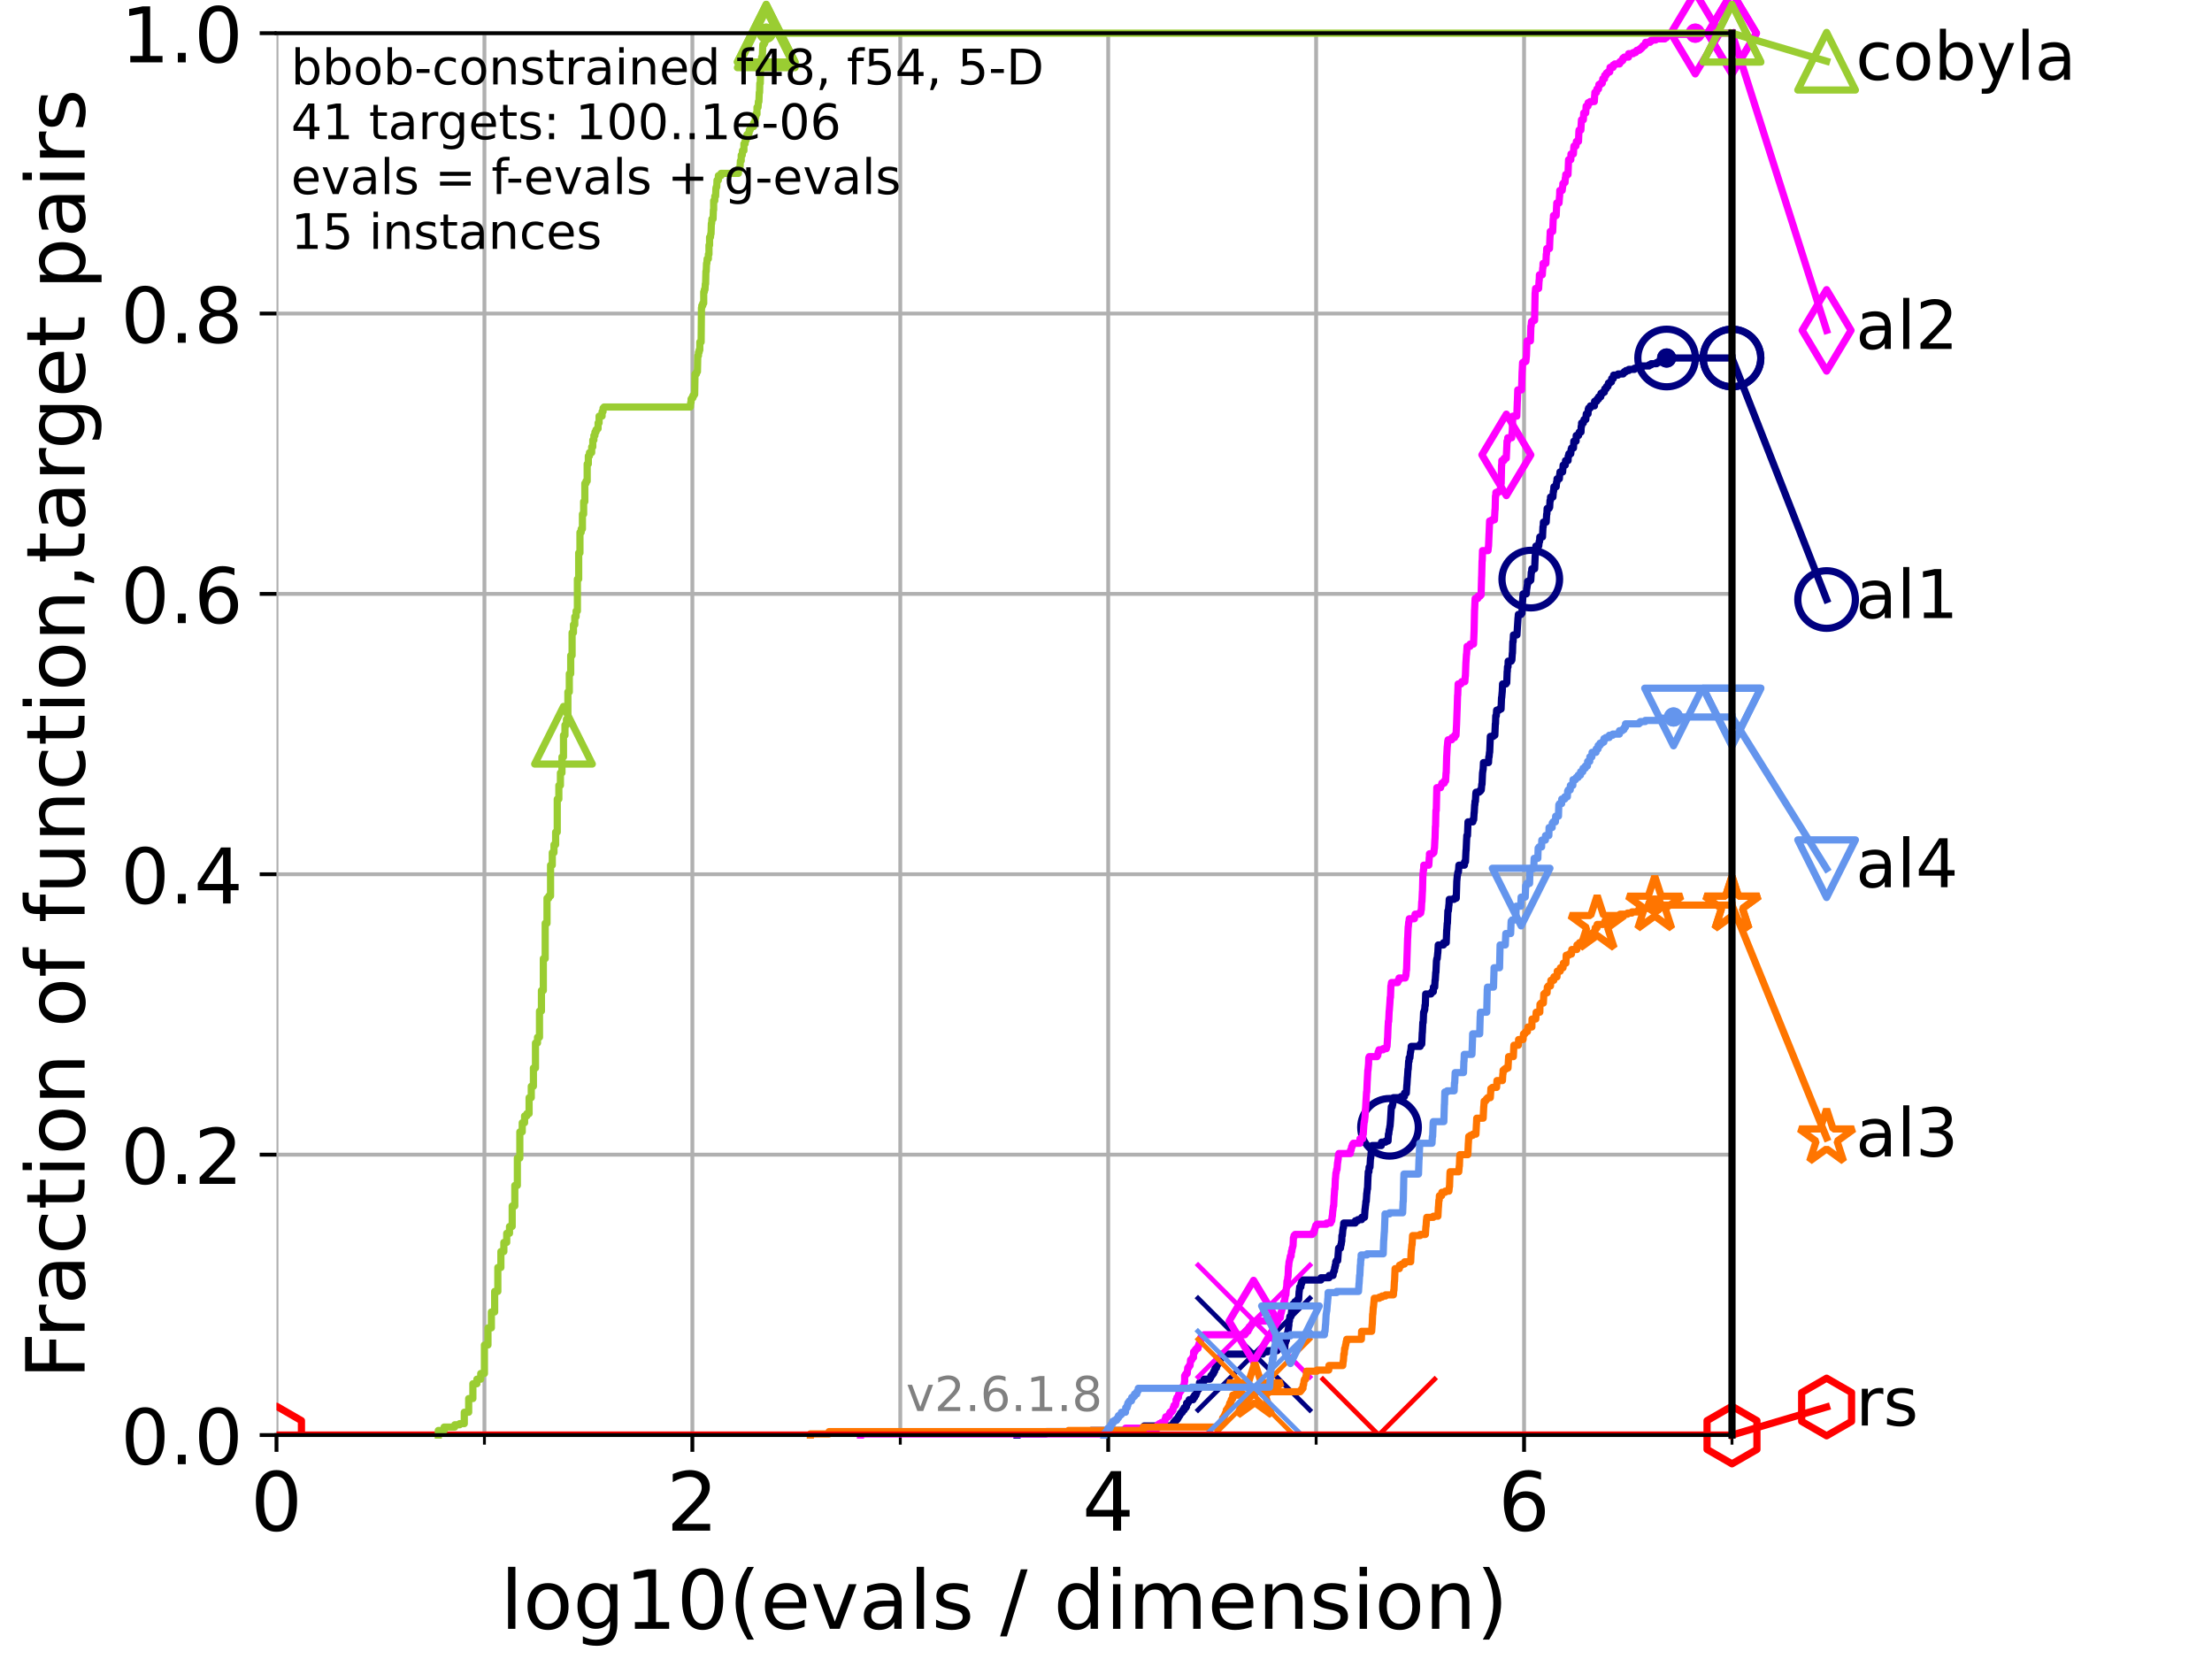 <?xml version="1.0" encoding="utf-8" standalone="no"?>
<!DOCTYPE svg PUBLIC "-//W3C//DTD SVG 1.1//EN"
  "http://www.w3.org/Graphics/SVG/1.1/DTD/svg11.dtd">
<!-- Created with matplotlib (https://matplotlib.org/) -->
<svg height="345.6pt" version="1.1" viewBox="0 0 460.8 345.6" width="460.8pt" xmlns="http://www.w3.org/2000/svg" xmlns:xlink="http://www.w3.org/1999/xlink">
 <defs>
  <style type="text/css">*{stroke-linecap:butt;stroke-linejoin:round;}</style>
 </defs>
 <g id="figure_1">
  <g id="patch_1">
   <path d="M 0 345.6 
L 460.8 345.6 
L 460.8 0 
L 0 0 
z
" style="fill:#ffffff;"/>
  </g>
  <g id="axes_1">
   <g id="patch_2">
    <path d="M 57.6 298.944 
L 360.806 298.944 
L 360.806 6.912 
L 57.6 6.912 
z
" style="fill:#ffffff;"/>
   </g>
   <g id="matplotlib.axis_1">
    <g id="xtick_1">
     <g id="line2d_1">
      <path clip-path="url(#p13bcf84fb7)" d="M 57.6 298.944 
L 57.6 6.912 
" style="fill:none;stroke:#b0b0b0;stroke-linecap:square;stroke-width:0.8;"/>
     </g>
     <g id="line2d_2">
      <defs>
       <path d="M 0 0 
L 0 3.5 
" id="macbb284cc4" style="stroke:#000000;stroke-width:0.8;"/>
      </defs>
      <g>
       <use style="stroke:#000000;stroke-width:0.8;" x="57.6" xlink:href="#macbb284cc4" y="298.944"/>
      </g>
     </g>
     <g id="text_1">
      <!-- 0 -->
      <g transform="translate(52.192 318.861)scale(0.17 -0.17)">
       <defs>
        <path d="M 31.781 66.406 
Q 24.172 66.406 20.328 58.906 
Q 16.5 51.422 16.5 36.375 
Q 16.5 21.391 20.328 13.891 
Q 24.172 6.391 31.781 6.391 
Q 39.453 6.391 43.281 13.891 
Q 47.125 21.391 47.125 36.375 
Q 47.125 51.422 43.281 58.906 
Q 39.453 66.406 31.781 66.406 
z
M 31.781 74.219 
Q 44.047 74.219 50.516 64.516 
Q 56.984 54.828 56.984 36.375 
Q 56.984 17.969 50.516 8.266 
Q 44.047 -1.422 31.781 -1.422 
Q 19.531 -1.422 13.062 8.266 
Q 6.594 17.969 6.594 36.375 
Q 6.594 54.828 13.062 64.516 
Q 19.531 74.219 31.781 74.219 
z
" id="DejaVuSans-48"/>
       </defs>
       <use xlink:href="#DejaVuSans-48"/>
      </g>
     </g>
    </g>
    <g id="xtick_2">
     <g id="line2d_3">
      <path clip-path="url(#p13bcf84fb7)" d="M 144.23 298.944 
L 144.23 6.912 
" style="fill:none;stroke:#b0b0b0;stroke-linecap:square;stroke-width:0.8;"/>
     </g>
     <g id="line2d_4">
      <g>
       <use style="stroke:#000000;stroke-width:0.8;" x="144.23" xlink:href="#macbb284cc4" y="298.944"/>
      </g>
     </g>
     <g id="text_2">
      <!-- 2 -->
      <g transform="translate(138.822 318.861)scale(0.17 -0.17)">
       <defs>
        <path d="M 19.188 8.297 
L 53.609 8.297 
L 53.609 0 
L 7.328 0 
L 7.328 8.297 
Q 12.938 14.109 22.625 23.891 
Q 32.328 33.688 34.812 36.531 
Q 39.547 41.844 41.422 45.531 
Q 43.312 49.219 43.312 52.781 
Q 43.312 58.594 39.234 62.25 
Q 35.156 65.922 28.609 65.922 
Q 23.969 65.922 18.812 64.312 
Q 13.672 62.703 7.812 59.422 
L 7.812 69.391 
Q 13.766 71.781 18.938 73 
Q 24.125 74.219 28.422 74.219 
Q 39.75 74.219 46.484 68.547 
Q 53.219 62.891 53.219 53.422 
Q 53.219 48.922 51.531 44.891 
Q 49.859 40.875 45.406 35.406 
Q 44.188 33.984 37.641 27.219 
Q 31.109 20.453 19.188 8.297 
z
" id="DejaVuSans-50"/>
       </defs>
       <use xlink:href="#DejaVuSans-50"/>
      </g>
     </g>
    </g>
    <g id="xtick_3">
     <g id="line2d_5">
      <path clip-path="url(#p13bcf84fb7)" d="M 230.861 298.944 
L 230.861 6.912 
" style="fill:none;stroke:#b0b0b0;stroke-linecap:square;stroke-width:0.8;"/>
     </g>
     <g id="line2d_6">
      <g>
       <use style="stroke:#000000;stroke-width:0.8;" x="230.861" xlink:href="#macbb284cc4" y="298.944"/>
      </g>
     </g>
     <g id="text_3">
      <!-- 4 -->
      <g transform="translate(225.453 318.861)scale(0.17 -0.17)">
       <defs>
        <path d="M 37.797 64.312 
L 12.891 25.391 
L 37.797 25.391 
z
M 35.203 72.906 
L 47.609 72.906 
L 47.609 25.391 
L 58.016 25.391 
L 58.016 17.188 
L 47.609 17.188 
L 47.609 0 
L 37.797 0 
L 37.797 17.188 
L 4.891 17.188 
L 4.891 26.703 
z
" id="DejaVuSans-52"/>
       </defs>
       <use xlink:href="#DejaVuSans-52"/>
      </g>
     </g>
    </g>
    <g id="xtick_4">
     <g id="line2d_7">
      <path clip-path="url(#p13bcf84fb7)" d="M 317.491 298.944 
L 317.491 6.912 
" style="fill:none;stroke:#b0b0b0;stroke-linecap:square;stroke-width:0.8;"/>
     </g>
     <g id="line2d_8">
      <g>
       <use style="stroke:#000000;stroke-width:0.8;" x="317.491" xlink:href="#macbb284cc4" y="298.944"/>
      </g>
     </g>
     <g id="text_4">
      <!-- 6 -->
      <g transform="translate(312.083 318.861)scale(0.17 -0.17)">
       <defs>
        <path d="M 33.016 40.375 
Q 26.375 40.375 22.484 35.828 
Q 18.609 31.297 18.609 23.391 
Q 18.609 15.531 22.484 10.953 
Q 26.375 6.391 33.016 6.391 
Q 39.656 6.391 43.531 10.953 
Q 47.406 15.531 47.406 23.391 
Q 47.406 31.297 43.531 35.828 
Q 39.656 40.375 33.016 40.375 
z
M 52.594 71.297 
L 52.594 62.312 
Q 48.875 64.062 45.094 64.984 
Q 41.312 65.922 37.594 65.922 
Q 27.828 65.922 22.672 59.328 
Q 17.531 52.734 16.797 39.406 
Q 19.672 43.656 24.016 45.922 
Q 28.375 48.188 33.594 48.188 
Q 44.578 48.188 50.953 41.516 
Q 57.328 34.859 57.328 23.391 
Q 57.328 12.156 50.688 5.359 
Q 44.047 -1.422 33.016 -1.422 
Q 20.359 -1.422 13.672 8.266 
Q 6.984 17.969 6.984 36.375 
Q 6.984 53.656 15.188 63.938 
Q 23.391 74.219 37.203 74.219 
Q 40.922 74.219 44.703 73.484 
Q 48.484 72.75 52.594 71.297 
z
" id="DejaVuSans-54"/>
       </defs>
       <use xlink:href="#DejaVuSans-54"/>
      </g>
     </g>
    </g>
    <g id="xtick_5">
     <g id="line2d_9">
      <path clip-path="url(#p13bcf84fb7)" d="M 100.915 298.944 
L 100.915 6.912 
" style="fill:none;stroke:#b0b0b0;stroke-linecap:square;stroke-width:0.8;"/>
     </g>
     <g id="line2d_10">
      <defs>
       <path d="M 0 0 
L 0 2 
" id="mf0db14fa9d" style="stroke:#000000;stroke-width:0.6;"/>
      </defs>
      <g>
       <use style="stroke:#000000;stroke-width:0.6;" x="100.915" xlink:href="#mf0db14fa9d" y="298.944"/>
      </g>
     </g>
    </g>
    <g id="xtick_6">
     <g id="line2d_11">
      <path clip-path="url(#p13bcf84fb7)" d="M 187.546 298.944 
L 187.546 6.912 
" style="fill:none;stroke:#b0b0b0;stroke-linecap:square;stroke-width:0.8;"/>
     </g>
     <g id="line2d_12">
      <g>
       <use style="stroke:#000000;stroke-width:0.6;" x="187.546" xlink:href="#mf0db14fa9d" y="298.944"/>
      </g>
     </g>
    </g>
    <g id="xtick_7">
     <g id="line2d_13">
      <path clip-path="url(#p13bcf84fb7)" d="M 274.176 298.944 
L 274.176 6.912 
" style="fill:none;stroke:#b0b0b0;stroke-linecap:square;stroke-width:0.8;"/>
     </g>
     <g id="line2d_14">
      <g>
       <use style="stroke:#000000;stroke-width:0.6;" x="274.176" xlink:href="#mf0db14fa9d" y="298.944"/>
      </g>
     </g>
    </g>
    <g id="xtick_8">
     <g id="line2d_15">
      <path clip-path="url(#p13bcf84fb7)" d="M 360.806 298.944 
L 360.806 6.912 
" style="fill:none;stroke:#b0b0b0;stroke-linecap:square;stroke-width:0.8;"/>
     </g>
     <g id="line2d_16">
      <g>
       <use style="stroke:#000000;stroke-width:0.6;" x="360.806" xlink:href="#mf0db14fa9d" y="298.944"/>
      </g>
     </g>
    </g>
    <g id="text_5">
     <!-- log10(evals / dimension) -->
     <g transform="translate(104.239 339.314)scale(0.17 -0.17)">
      <defs>
       <path d="M 9.422 75.984 
L 18.406 75.984 
L 18.406 0 
L 9.422 0 
z
" id="DejaVuSans-108"/>
       <path d="M 30.609 48.391 
Q 23.391 48.391 19.188 42.75 
Q 14.984 37.109 14.984 27.297 
Q 14.984 17.484 19.156 11.844 
Q 23.344 6.203 30.609 6.203 
Q 37.797 6.203 41.984 11.859 
Q 46.188 17.531 46.188 27.297 
Q 46.188 37.016 41.984 42.703 
Q 37.797 48.391 30.609 48.391 
z
M 30.609 56 
Q 42.328 56 49.016 48.375 
Q 55.719 40.766 55.719 27.297 
Q 55.719 13.875 49.016 6.219 
Q 42.328 -1.422 30.609 -1.422 
Q 18.844 -1.422 12.172 6.219 
Q 5.516 13.875 5.516 27.297 
Q 5.516 40.766 12.172 48.375 
Q 18.844 56 30.609 56 
z
" id="DejaVuSans-111"/>
       <path d="M 45.406 27.984 
Q 45.406 37.75 41.375 43.109 
Q 37.359 48.484 30.078 48.484 
Q 22.859 48.484 18.828 43.109 
Q 14.797 37.75 14.797 27.984 
Q 14.797 18.266 18.828 12.891 
Q 22.859 7.516 30.078 7.516 
Q 37.359 7.516 41.375 12.891 
Q 45.406 18.266 45.406 27.984 
z
M 54.391 6.781 
Q 54.391 -7.172 48.188 -13.984 
Q 42 -20.797 29.203 -20.797 
Q 24.469 -20.797 20.266 -20.094 
Q 16.062 -19.391 12.109 -17.922 
L 12.109 -9.188 
Q 16.062 -11.328 19.922 -12.344 
Q 23.781 -13.375 27.781 -13.375 
Q 36.625 -13.375 41.016 -8.766 
Q 45.406 -4.156 45.406 5.172 
L 45.406 9.625 
Q 42.625 4.781 38.281 2.391 
Q 33.938 0 27.875 0 
Q 17.828 0 11.672 7.656 
Q 5.516 15.328 5.516 27.984 
Q 5.516 40.672 11.672 48.328 
Q 17.828 56 27.875 56 
Q 33.938 56 38.281 53.609 
Q 42.625 51.219 45.406 46.391 
L 45.406 54.688 
L 54.391 54.688 
z
" id="DejaVuSans-103"/>
       <path d="M 12.406 8.297 
L 28.516 8.297 
L 28.516 63.922 
L 10.984 60.406 
L 10.984 69.391 
L 28.422 72.906 
L 38.281 72.906 
L 38.281 8.297 
L 54.391 8.297 
L 54.391 0 
L 12.406 0 
z
" id="DejaVuSans-49"/>
       <path d="M 31 75.875 
Q 24.469 64.656 21.281 53.656 
Q 18.109 42.672 18.109 31.391 
Q 18.109 20.125 21.312 9.062 
Q 24.516 -2 31 -13.188 
L 23.188 -13.188 
Q 15.875 -1.703 12.234 9.375 
Q 8.594 20.453 8.594 31.391 
Q 8.594 42.281 12.203 53.312 
Q 15.828 64.359 23.188 75.875 
z
" id="DejaVuSans-40"/>
       <path d="M 56.203 29.594 
L 56.203 25.203 
L 14.891 25.203 
Q 15.484 15.922 20.484 11.062 
Q 25.484 6.203 34.422 6.203 
Q 39.594 6.203 44.453 7.469 
Q 49.312 8.734 54.109 11.281 
L 54.109 2.781 
Q 49.266 0.734 44.188 -0.344 
Q 39.109 -1.422 33.891 -1.422 
Q 20.797 -1.422 13.156 6.188 
Q 5.516 13.812 5.516 26.812 
Q 5.516 40.234 12.766 48.109 
Q 20.016 56 32.328 56 
Q 43.359 56 49.781 48.891 
Q 56.203 41.797 56.203 29.594 
z
M 47.219 32.234 
Q 47.125 39.594 43.094 43.984 
Q 39.062 48.391 32.422 48.391 
Q 24.906 48.391 20.391 44.141 
Q 15.875 39.891 15.188 32.172 
z
" id="DejaVuSans-101"/>
       <path d="M 2.984 54.688 
L 12.5 54.688 
L 29.594 8.797 
L 46.688 54.688 
L 56.203 54.688 
L 35.688 0 
L 23.484 0 
z
" id="DejaVuSans-118"/>
       <path d="M 34.281 27.484 
Q 23.391 27.484 19.188 25 
Q 14.984 22.516 14.984 16.5 
Q 14.984 11.719 18.141 8.906 
Q 21.297 6.109 26.703 6.109 
Q 34.188 6.109 38.703 11.406 
Q 43.219 16.703 43.219 25.484 
L 43.219 27.484 
z
M 52.203 31.203 
L 52.203 0 
L 43.219 0 
L 43.219 8.297 
Q 40.141 3.328 35.547 0.953 
Q 30.953 -1.422 24.312 -1.422 
Q 15.922 -1.422 10.953 3.297 
Q 6 8.016 6 15.922 
Q 6 25.141 12.172 29.828 
Q 18.359 34.516 30.609 34.516 
L 43.219 34.516 
L 43.219 35.406 
Q 43.219 41.609 39.141 45 
Q 35.062 48.391 27.688 48.391 
Q 23 48.391 18.547 47.266 
Q 14.109 46.141 10.016 43.891 
L 10.016 52.203 
Q 14.938 54.109 19.578 55.047 
Q 24.219 56 28.609 56 
Q 40.484 56 46.344 49.844 
Q 52.203 43.703 52.203 31.203 
z
" id="DejaVuSans-97"/>
       <path d="M 44.281 53.078 
L 44.281 44.578 
Q 40.484 46.531 36.375 47.5 
Q 32.281 48.484 27.875 48.484 
Q 21.188 48.484 17.844 46.438 
Q 14.5 44.391 14.5 40.281 
Q 14.5 37.156 16.891 35.375 
Q 19.281 33.594 26.516 31.984 
L 29.594 31.297 
Q 39.156 29.25 43.188 25.516 
Q 47.219 21.781 47.219 15.094 
Q 47.219 7.469 41.188 3.016 
Q 35.156 -1.422 24.609 -1.422 
Q 20.219 -1.422 15.453 -0.562 
Q 10.688 0.297 5.422 2 
L 5.422 11.281 
Q 10.406 8.688 15.234 7.391 
Q 20.062 6.109 24.812 6.109 
Q 31.156 6.109 34.562 8.281 
Q 37.984 10.453 37.984 14.406 
Q 37.984 18.062 35.516 20.016 
Q 33.062 21.969 24.703 23.781 
L 21.578 24.516 
Q 13.234 26.266 9.516 29.906 
Q 5.812 33.547 5.812 39.891 
Q 5.812 47.609 11.281 51.797 
Q 16.75 56 26.812 56 
Q 31.781 56 36.172 55.266 
Q 40.578 54.547 44.281 53.078 
z
" id="DejaVuSans-115"/>
       <path id="DejaVuSans-32"/>
       <path d="M 25.391 72.906 
L 33.688 72.906 
L 8.297 -9.281 
L 0 -9.281 
z
" id="DejaVuSans-47"/>
       <path d="M 45.406 46.391 
L 45.406 75.984 
L 54.391 75.984 
L 54.391 0 
L 45.406 0 
L 45.406 8.203 
Q 42.578 3.328 38.25 0.953 
Q 33.938 -1.422 27.875 -1.422 
Q 17.969 -1.422 11.734 6.484 
Q 5.516 14.406 5.516 27.297 
Q 5.516 40.188 11.734 48.094 
Q 17.969 56 27.875 56 
Q 33.938 56 38.25 53.625 
Q 42.578 51.266 45.406 46.391 
z
M 14.797 27.297 
Q 14.797 17.391 18.875 11.75 
Q 22.953 6.109 30.078 6.109 
Q 37.203 6.109 41.297 11.75 
Q 45.406 17.391 45.406 27.297 
Q 45.406 37.203 41.297 42.844 
Q 37.203 48.484 30.078 48.484 
Q 22.953 48.484 18.875 42.844 
Q 14.797 37.203 14.797 27.297 
z
" id="DejaVuSans-100"/>
       <path d="M 9.422 54.688 
L 18.406 54.688 
L 18.406 0 
L 9.422 0 
z
M 9.422 75.984 
L 18.406 75.984 
L 18.406 64.594 
L 9.422 64.594 
z
" id="DejaVuSans-105"/>
       <path d="M 52 44.188 
Q 55.375 50.25 60.062 53.125 
Q 64.75 56 71.094 56 
Q 79.641 56 84.281 50.016 
Q 88.922 44.047 88.922 33.016 
L 88.922 0 
L 79.891 0 
L 79.891 32.719 
Q 79.891 40.578 77.094 44.375 
Q 74.312 48.188 68.609 48.188 
Q 61.625 48.188 57.562 43.547 
Q 53.516 38.922 53.516 30.906 
L 53.516 0 
L 44.484 0 
L 44.484 32.719 
Q 44.484 40.625 41.703 44.406 
Q 38.922 48.188 33.109 48.188 
Q 26.219 48.188 22.156 43.531 
Q 18.109 38.875 18.109 30.906 
L 18.109 0 
L 9.078 0 
L 9.078 54.688 
L 18.109 54.688 
L 18.109 46.188 
Q 21.188 51.219 25.484 53.609 
Q 29.781 56 35.688 56 
Q 41.656 56 45.828 52.969 
Q 50 49.953 52 44.188 
z
" id="DejaVuSans-109"/>
       <path d="M 54.891 33.016 
L 54.891 0 
L 45.906 0 
L 45.906 32.719 
Q 45.906 40.484 42.875 44.328 
Q 39.844 48.188 33.797 48.188 
Q 26.516 48.188 22.312 43.547 
Q 18.109 38.922 18.109 30.906 
L 18.109 0 
L 9.078 0 
L 9.078 54.688 
L 18.109 54.688 
L 18.109 46.188 
Q 21.344 51.125 25.703 53.562 
Q 30.078 56 35.797 56 
Q 45.219 56 50.047 50.172 
Q 54.891 44.344 54.891 33.016 
z
" id="DejaVuSans-110"/>
       <path d="M 8.016 75.875 
L 15.828 75.875 
Q 23.141 64.359 26.781 53.312 
Q 30.422 42.281 30.422 31.391 
Q 30.422 20.453 26.781 9.375 
Q 23.141 -1.703 15.828 -13.188 
L 8.016 -13.188 
Q 14.5 -2 17.703 9.062 
Q 20.906 20.125 20.906 31.391 
Q 20.906 42.672 17.703 53.656 
Q 14.5 64.656 8.016 75.875 
z
" id="DejaVuSans-41"/>
      </defs>
      <use xlink:href="#DejaVuSans-108"/>
      <use x="27.783" xlink:href="#DejaVuSans-111"/>
      <use x="88.965" xlink:href="#DejaVuSans-103"/>
      <use x="152.441" xlink:href="#DejaVuSans-49"/>
      <use x="216.064" xlink:href="#DejaVuSans-48"/>
      <use x="279.688" xlink:href="#DejaVuSans-40"/>
      <use x="318.701" xlink:href="#DejaVuSans-101"/>
      <use x="380.225" xlink:href="#DejaVuSans-118"/>
      <use x="439.404" xlink:href="#DejaVuSans-97"/>
      <use x="500.684" xlink:href="#DejaVuSans-108"/>
      <use x="528.467" xlink:href="#DejaVuSans-115"/>
      <use x="580.566" xlink:href="#DejaVuSans-32"/>
      <use x="612.354" xlink:href="#DejaVuSans-47"/>
      <use x="646.045" xlink:href="#DejaVuSans-32"/>
      <use x="677.832" xlink:href="#DejaVuSans-100"/>
      <use x="741.309" xlink:href="#DejaVuSans-105"/>
      <use x="769.092" xlink:href="#DejaVuSans-109"/>
      <use x="866.504" xlink:href="#DejaVuSans-101"/>
      <use x="928.027" xlink:href="#DejaVuSans-110"/>
      <use x="991.406" xlink:href="#DejaVuSans-115"/>
      <use x="1043.506" xlink:href="#DejaVuSans-105"/>
      <use x="1071.289" xlink:href="#DejaVuSans-111"/>
      <use x="1132.471" xlink:href="#DejaVuSans-110"/>
      <use x="1195.85" xlink:href="#DejaVuSans-41"/>
     </g>
    </g>
   </g>
   <g id="matplotlib.axis_2">
    <g id="ytick_1">
     <g id="line2d_17">
      <path clip-path="url(#p13bcf84fb7)" d="M 57.6 298.944 
L 360.806 298.944 
" style="fill:none;stroke:#b0b0b0;stroke-linecap:square;stroke-width:0.8;"/>
     </g>
     <g id="line2d_18">
      <defs>
       <path d="M 0 0 
L -3.5 0 
" id="m21fcc11afa" style="stroke:#000000;stroke-width:0.8;"/>
      </defs>
      <g>
       <use style="stroke:#000000;stroke-width:0.8;" x="57.6" xlink:href="#m21fcc11afa" y="298.944"/>
      </g>
     </g>
     <g id="text_6">
      <!-- 0.0 -->
      <g transform="translate(25.155 305.023)scale(0.16 -0.16)">
       <defs>
        <path d="M 10.688 12.406 
L 21 12.406 
L 21 0 
L 10.688 0 
z
" id="DejaVuSans-46"/>
       </defs>
       <use xlink:href="#DejaVuSans-48"/>
       <use x="63.623" xlink:href="#DejaVuSans-46"/>
       <use x="95.41" xlink:href="#DejaVuSans-48"/>
      </g>
     </g>
    </g>
    <g id="ytick_2">
     <g id="line2d_19">
      <path clip-path="url(#p13bcf84fb7)" d="M 57.6 240.538 
L 360.806 240.538 
" style="fill:none;stroke:#b0b0b0;stroke-linecap:square;stroke-width:0.8;"/>
     </g>
     <g id="line2d_20">
      <g>
       <use style="stroke:#000000;stroke-width:0.8;" x="57.6" xlink:href="#m21fcc11afa" y="240.538"/>
      </g>
     </g>
     <g id="text_7">
      <!-- 0.2 -->
      <g transform="translate(25.155 246.616)scale(0.16 -0.16)">
       <use xlink:href="#DejaVuSans-48"/>
       <use x="63.623" xlink:href="#DejaVuSans-46"/>
       <use x="95.41" xlink:href="#DejaVuSans-50"/>
      </g>
     </g>
    </g>
    <g id="ytick_3">
     <g id="line2d_21">
      <path clip-path="url(#p13bcf84fb7)" d="M 57.6 182.131 
L 360.806 182.131 
" style="fill:none;stroke:#b0b0b0;stroke-linecap:square;stroke-width:0.8;"/>
     </g>
     <g id="line2d_22">
      <g>
       <use style="stroke:#000000;stroke-width:0.8;" x="57.6" xlink:href="#m21fcc11afa" y="182.131"/>
      </g>
     </g>
     <g id="text_8">
      <!-- 0.4 -->
      <g transform="translate(25.155 188.21)scale(0.16 -0.16)">
       <use xlink:href="#DejaVuSans-48"/>
       <use x="63.623" xlink:href="#DejaVuSans-46"/>
       <use x="95.41" xlink:href="#DejaVuSans-52"/>
      </g>
     </g>
    </g>
    <g id="ytick_4">
     <g id="line2d_23">
      <path clip-path="url(#p13bcf84fb7)" d="M 57.6 123.725 
L 360.806 123.725 
" style="fill:none;stroke:#b0b0b0;stroke-linecap:square;stroke-width:0.8;"/>
     </g>
     <g id="line2d_24">
      <g>
       <use style="stroke:#000000;stroke-width:0.8;" x="57.6" xlink:href="#m21fcc11afa" y="123.725"/>
      </g>
     </g>
     <g id="text_9">
      <!-- 0.6 -->
      <g transform="translate(25.155 129.804)scale(0.16 -0.16)">
       <use xlink:href="#DejaVuSans-48"/>
       <use x="63.623" xlink:href="#DejaVuSans-46"/>
       <use x="95.41" xlink:href="#DejaVuSans-54"/>
      </g>
     </g>
    </g>
    <g id="ytick_5">
     <g id="line2d_25">
      <path clip-path="url(#p13bcf84fb7)" d="M 57.6 65.318 
L 360.806 65.318 
" style="fill:none;stroke:#b0b0b0;stroke-linecap:square;stroke-width:0.8;"/>
     </g>
     <g id="line2d_26">
      <g>
       <use style="stroke:#000000;stroke-width:0.8;" x="57.6" xlink:href="#m21fcc11afa" y="65.318"/>
      </g>
     </g>
     <g id="text_10">
      <!-- 0.8 -->
      <g transform="translate(25.155 71.397)scale(0.16 -0.16)">
       <defs>
        <path d="M 31.781 34.625 
Q 24.75 34.625 20.719 30.859 
Q 16.703 27.094 16.703 20.516 
Q 16.703 13.922 20.719 10.156 
Q 24.75 6.391 31.781 6.391 
Q 38.812 6.391 42.859 10.172 
Q 46.922 13.969 46.922 20.516 
Q 46.922 27.094 42.891 30.859 
Q 38.875 34.625 31.781 34.625 
z
M 21.922 38.812 
Q 15.578 40.375 12.031 44.719 
Q 8.5 49.078 8.5 55.328 
Q 8.5 64.062 14.719 69.141 
Q 20.953 74.219 31.781 74.219 
Q 42.672 74.219 48.875 69.141 
Q 55.078 64.062 55.078 55.328 
Q 55.078 49.078 51.531 44.719 
Q 48 40.375 41.703 38.812 
Q 48.828 37.156 52.797 32.312 
Q 56.781 27.484 56.781 20.516 
Q 56.781 9.906 50.312 4.234 
Q 43.844 -1.422 31.781 -1.422 
Q 19.734 -1.422 13.25 4.234 
Q 6.781 9.906 6.781 20.516 
Q 6.781 27.484 10.781 32.312 
Q 14.797 37.156 21.922 38.812 
z
M 18.312 54.391 
Q 18.312 48.734 21.844 45.562 
Q 25.391 42.391 31.781 42.391 
Q 38.141 42.391 41.719 45.562 
Q 45.312 48.734 45.312 54.391 
Q 45.312 60.062 41.719 63.234 
Q 38.141 66.406 31.781 66.406 
Q 25.391 66.406 21.844 63.234 
Q 18.312 60.062 18.312 54.391 
z
" id="DejaVuSans-56"/>
       </defs>
       <use xlink:href="#DejaVuSans-48"/>
       <use x="63.623" xlink:href="#DejaVuSans-46"/>
       <use x="95.41" xlink:href="#DejaVuSans-56"/>
      </g>
     </g>
    </g>
    <g id="ytick_6">
     <g id="line2d_27">
      <path clip-path="url(#p13bcf84fb7)" d="M 57.6 6.912 
L 360.806 6.912 
" style="fill:none;stroke:#b0b0b0;stroke-linecap:square;stroke-width:0.8;"/>
     </g>
     <g id="line2d_28">
      <g>
       <use style="stroke:#000000;stroke-width:0.8;" x="57.6" xlink:href="#m21fcc11afa" y="6.912"/>
      </g>
     </g>
     <g id="text_11">
      <!-- 1.0 -->
      <g transform="translate(25.155 12.991)scale(0.16 -0.16)">
       <use xlink:href="#DejaVuSans-49"/>
       <use x="63.623" xlink:href="#DejaVuSans-46"/>
       <use x="95.41" xlink:href="#DejaVuSans-48"/>
      </g>
     </g>
    </g>
    <g id="text_12">
     <!-- Fraction of function,target pairs -->
     <g transform="translate(17.62 287.313)rotate(-90)scale(0.17 -0.17)">
      <defs>
       <path d="M 9.812 72.906 
L 51.703 72.906 
L 51.703 64.594 
L 19.672 64.594 
L 19.672 43.109 
L 48.578 43.109 
L 48.578 34.812 
L 19.672 34.812 
L 19.672 0 
L 9.812 0 
z
" id="DejaVuSans-70"/>
       <path d="M 41.109 46.297 
Q 39.594 47.172 37.812 47.578 
Q 36.031 48 33.891 48 
Q 26.266 48 22.188 43.047 
Q 18.109 38.094 18.109 28.812 
L 18.109 0 
L 9.078 0 
L 9.078 54.688 
L 18.109 54.688 
L 18.109 46.188 
Q 20.953 51.172 25.484 53.578 
Q 30.031 56 36.531 56 
Q 37.453 56 38.578 55.875 
Q 39.703 55.766 41.062 55.516 
z
" id="DejaVuSans-114"/>
       <path d="M 48.781 52.594 
L 48.781 44.188 
Q 44.969 46.297 41.141 47.344 
Q 37.312 48.391 33.406 48.391 
Q 24.656 48.391 19.812 42.844 
Q 14.984 37.312 14.984 27.297 
Q 14.984 17.281 19.812 11.734 
Q 24.656 6.203 33.406 6.203 
Q 37.312 6.203 41.141 7.25 
Q 44.969 8.297 48.781 10.406 
L 48.781 2.094 
Q 45.016 0.344 40.984 -0.531 
Q 36.969 -1.422 32.422 -1.422 
Q 20.062 -1.422 12.781 6.344 
Q 5.516 14.109 5.516 27.297 
Q 5.516 40.672 12.859 48.328 
Q 20.219 56 33.016 56 
Q 37.156 56 41.109 55.141 
Q 45.062 54.297 48.781 52.594 
z
" id="DejaVuSans-99"/>
       <path d="M 18.312 70.219 
L 18.312 54.688 
L 36.812 54.688 
L 36.812 47.703 
L 18.312 47.703 
L 18.312 18.016 
Q 18.312 11.328 20.141 9.422 
Q 21.969 7.516 27.594 7.516 
L 36.812 7.516 
L 36.812 0 
L 27.594 0 
Q 17.188 0 13.234 3.875 
Q 9.281 7.766 9.281 18.016 
L 9.281 47.703 
L 2.688 47.703 
L 2.688 54.688 
L 9.281 54.688 
L 9.281 70.219 
z
" id="DejaVuSans-116"/>
       <path d="M 37.109 75.984 
L 37.109 68.5 
L 28.516 68.5 
Q 23.688 68.5 21.797 66.547 
Q 19.922 64.594 19.922 59.516 
L 19.922 54.688 
L 34.719 54.688 
L 34.719 47.703 
L 19.922 47.703 
L 19.922 0 
L 10.891 0 
L 10.891 47.703 
L 2.297 47.703 
L 2.297 54.688 
L 10.891 54.688 
L 10.891 58.5 
Q 10.891 67.625 15.141 71.797 
Q 19.391 75.984 28.609 75.984 
z
" id="DejaVuSans-102"/>
       <path d="M 8.5 21.578 
L 8.5 54.688 
L 17.484 54.688 
L 17.484 21.922 
Q 17.484 14.156 20.5 10.266 
Q 23.531 6.391 29.594 6.391 
Q 36.859 6.391 41.078 11.031 
Q 45.312 15.672 45.312 23.688 
L 45.312 54.688 
L 54.297 54.688 
L 54.297 0 
L 45.312 0 
L 45.312 8.406 
Q 42.047 3.422 37.719 1 
Q 33.406 -1.422 27.688 -1.422 
Q 18.266 -1.422 13.375 4.438 
Q 8.5 10.297 8.5 21.578 
z
M 31.109 56 
z
" id="DejaVuSans-117"/>
       <path d="M 11.719 12.406 
L 22.016 12.406 
L 22.016 4 
L 14.016 -11.625 
L 7.719 -11.625 
L 11.719 4 
z
" id="DejaVuSans-44"/>
       <path d="M 18.109 8.203 
L 18.109 -20.797 
L 9.078 -20.797 
L 9.078 54.688 
L 18.109 54.688 
L 18.109 46.391 
Q 20.953 51.266 25.266 53.625 
Q 29.594 56 35.594 56 
Q 45.562 56 51.781 48.094 
Q 58.016 40.188 58.016 27.297 
Q 58.016 14.406 51.781 6.484 
Q 45.562 -1.422 35.594 -1.422 
Q 29.594 -1.422 25.266 0.953 
Q 20.953 3.328 18.109 8.203 
z
M 48.688 27.297 
Q 48.688 37.203 44.609 42.844 
Q 40.531 48.484 33.406 48.484 
Q 26.266 48.484 22.188 42.844 
Q 18.109 37.203 18.109 27.297 
Q 18.109 17.391 22.188 11.75 
Q 26.266 6.109 33.406 6.109 
Q 40.531 6.109 44.609 11.75 
Q 48.688 17.391 48.688 27.297 
z
" id="DejaVuSans-112"/>
      </defs>
      <use xlink:href="#DejaVuSans-70"/>
      <use x="50.27" xlink:href="#DejaVuSans-114"/>
      <use x="91.383" xlink:href="#DejaVuSans-97"/>
      <use x="152.662" xlink:href="#DejaVuSans-99"/>
      <use x="207.643" xlink:href="#DejaVuSans-116"/>
      <use x="246.852" xlink:href="#DejaVuSans-105"/>
      <use x="274.635" xlink:href="#DejaVuSans-111"/>
      <use x="335.816" xlink:href="#DejaVuSans-110"/>
      <use x="399.195" xlink:href="#DejaVuSans-32"/>
      <use x="430.982" xlink:href="#DejaVuSans-111"/>
      <use x="492.164" xlink:href="#DejaVuSans-102"/>
      <use x="527.369" xlink:href="#DejaVuSans-32"/>
      <use x="559.156" xlink:href="#DejaVuSans-102"/>
      <use x="594.361" xlink:href="#DejaVuSans-117"/>
      <use x="657.74" xlink:href="#DejaVuSans-110"/>
      <use x="721.119" xlink:href="#DejaVuSans-99"/>
      <use x="776.1" xlink:href="#DejaVuSans-116"/>
      <use x="815.309" xlink:href="#DejaVuSans-105"/>
      <use x="843.092" xlink:href="#DejaVuSans-111"/>
      <use x="904.273" xlink:href="#DejaVuSans-110"/>
      <use x="967.652" xlink:href="#DejaVuSans-44"/>
      <use x="999.439" xlink:href="#DejaVuSans-116"/>
      <use x="1038.648" xlink:href="#DejaVuSans-97"/>
      <use x="1099.928" xlink:href="#DejaVuSans-114"/>
      <use x="1139.291" xlink:href="#DejaVuSans-103"/>
      <use x="1202.768" xlink:href="#DejaVuSans-101"/>
      <use x="1264.291" xlink:href="#DejaVuSans-116"/>
      <use x="1303.5" xlink:href="#DejaVuSans-32"/>
      <use x="1335.287" xlink:href="#DejaVuSans-112"/>
      <use x="1398.764" xlink:href="#DejaVuSans-97"/>
      <use x="1460.043" xlink:href="#DejaVuSans-105"/>
      <use x="1487.826" xlink:href="#DejaVuSans-114"/>
      <use x="1528.939" xlink:href="#DejaVuSans-115"/>
     </g>
    </g>
   </g>
   <g id="line2d_29">
    <defs>
     <path d="M 0 1.5 
C 0.398 1.5 0.779 1.342 1.061 1.061 
C 1.342 0.779 1.5 0.398 1.5 0 
C 1.5 -0.398 1.342 -0.779 1.061 -1.061 
C 0.779 -1.342 0.398 -1.5 0 -1.5 
C -0.398 -1.5 -0.779 -1.342 -1.061 -1.061 
C -1.342 -0.779 -1.5 -0.398 -1.5 0 
C -1.5 0.398 -1.342 0.779 -1.061 1.061 
C -0.779 1.342 -0.398 1.5 0 1.5 
z
" id="mcb4fcd96d4" style="stroke:#000080;"/>
    </defs>
    <g>
     <use style="fill:#000080;stroke:#000080;" x="347.191" xlink:href="#mcb4fcd96d4" y="74.578"/>
     <use style="fill:#000080;stroke:#000080;" x="347.191" xlink:href="#mcb4fcd96d4" y="74.578"/>
    </g>
   </g>
   <g id="line2d_30">
    <path d="M 211.853 298.944 
L 211.853 298.707 
L 217.885 298.707 
L 217.993 298.232 
L 227.333 298.232 
L 227.333 297.994 
L 238.296 297.994 
L 238.363 297.045 
L 244.136 297.045 
L 244.136 296.807 
L 244.421 296.807 
L 244.458 296.332 
L 244.668 296.332 
L 244.668 296.095 
L 244.877 296.095 
L 244.877 295.857 
L 245.088 295.857 
L 245.088 295.62 
L 245.321 295.62 
L 245.321 295.383 
L 245.453 295.383 
L 245.453 295.145 
L 245.59 295.145 
L 245.59 294.908 
L 245.764 294.908 
L 245.764 294.67 
L 245.876 294.67 
L 245.876 294.433 
L 246.079 294.433 
L 246.079 294.196 
L 246.312 294.196 
L 246.403 293.721 
L 246.695 293.721 
L 246.695 293.246 
L 247.054 293.246 
L 247.054 293.008 
L 247.181 293.008 
L 247.189 292.296 
L 247.497 292.296 
L 247.497 292.059 
L 247.631 292.059 
L 247.725 291.584 
L 248.533 291.584 
L 248.533 291.109 
L 248.849 291.109 
L 248.849 290.634 
L 249.132 290.634 
L 249.23 290.159 
L 249.322 290.159 
L 249.322 289.447 
L 249.71 289.447 
L 249.71 288.735 
L 249.877 288.735 
L 249.877 288.022 
L 250.632 288.022 
L 250.632 287.785 
L 250.799 287.785 
L 250.799 287.31 
L 252.026 287.31 
L 252.026 287.073 
L 252.174 287.073 
L 252.24 286.598 
L 252.449 286.598 
L 252.449 286.361 
L 252.626 286.361 
L 252.626 286.123 
L 252.805 286.123 
L 252.858 285.648 
L 253.04 285.648 
L 253.087 285.173 
L 253.183 285.173 
L 253.183 284.936 
L 253.412 284.936 
L 253.419 284.461 
L 253.585 284.461 
L 253.585 284.224 
L 253.718 284.224 
L 253.718 283.986 
L 253.931 283.986 
L 253.985 283.511 
L 254.096 283.511 
L 254.096 283.037 
L 254.397 283.037 
L 254.397 282.562 
L 254.541 282.562 
L 254.541 282.087 
L 263.041 282.087 
L 263.048 281.612 
L 264.044 281.612 
L 264.044 281.375 
L 266.048 281.375 
L 266.104 280.9 
L 267.634 280.9 
L 267.707 279.713 
L 267.793 279.713 
L 267.838 279.238 
L 267.972 279.238 
L 268.053 278.526 
L 268.089 278.526 
L 268.136 277.813 
L 268.229 277.813 
L 268.332 277.101 
L 268.372 277.101 
L 268.464 276.151 
L 268.49 276.151 
L 268.525 275.202 
L 268.614 275.202 
L 268.695 274.252 
L 268.934 274.252 
L 269.043 273.302 
L 269.058 273.302 
L 269.058 273.065 
L 269.195 273.065 
L 269.234 272.352 
L 269.342 272.352 
L 269.373 271.64 
L 269.708 271.64 
L 269.773 271.165 
L 270.202 271.165 
L 270.284 270.69 
L 270.528 270.69 
L 270.635 269.029 
L 270.661 269.029 
L 270.754 268.079 
L 270.996 268.079 
L 271.029 267.367 
L 271.18 267.367 
L 271.182 266.654 
L 275.165 266.654 
L 275.192 266.179 
L 276.875 266.179 
L 276.885 265.705 
L 277.702 265.705 
L 277.786 264.992 
L 277.869 264.992 
L 277.869 264.755 
L 277.988 264.755 
L 278.04 264.043 
L 278.138 264.043 
L 278.147 263.568 
L 278.249 263.568 
L 278.263 262.855 
L 278.388 262.855 
L 278.388 262.618 
L 278.663 262.618 
L 278.771 261.194 
L 278.774 261.194 
L 278.857 260.006 
L 279.249 260.006 
L 279.323 259.294 
L 279.39 259.294 
L 279.472 258.582 
L 279.506 258.582 
L 279.546 257.395 
L 279.629 257.395 
L 279.736 256.208 
L 279.746 256.208 
L 279.806 255.733 
L 279.86 255.733 
L 279.925 254.783 
L 282.314 254.783 
L 282.346 254.308 
L 282.865 254.308 
L 282.865 254.071 
L 283.663 254.071 
L 283.667 253.596 
L 284.251 253.596 
L 284.355 251.934 
L 284.375 251.934 
L 284.474 250.984 
L 284.493 250.984 
L 284.54 250.272 
L 284.614 250.272 
L 284.714 248.61 
L 284.737 248.61 
L 284.832 247.66 
L 284.88 247.66 
L 284.982 245.049 
L 284.997 245.049 
L 285.036 244.099 
L 285.171 244.099 
L 285.209 243.149 
L 285.389 243.149 
L 285.496 241.25 
L 285.537 241.25 
L 285.646 240.063 
L 285.697 240.063 
L 285.804 238.876 
L 285.832 238.876 
L 285.832 238.638 
L 287.759 238.638 
L 287.791 237.926 
L 288.659 237.926 
L 288.659 237.689 
L 289.16 237.689 
L 289.233 236.264 
L 289.298 236.264 
L 289.402 235.314 
L 289.449 235.314 
L 289.539 234.602 
L 289.573 234.602 
L 289.684 233.177 
L 289.686 233.177 
L 289.797 231.278 
L 289.797 231.278 
L 289.844 230.566 
L 290.018 230.566 
L 290.11 230.091 
L 290.131 230.091 
L 290.198 229.379 
L 290.271 229.379 
L 290.29 228.666 
L 291.848 228.666 
L 291.848 228.429 
L 292.57 228.429 
L 292.579 227.717 
L 292.963 227.717 
L 293.067 226.055 
L 293.085 226.055 
L 293.188 224.393 
L 293.203 224.393 
L 293.311 222.731 
L 293.353 222.731 
L 293.448 221.069 
L 293.535 221.069 
L 293.547 220.357 
L 293.707 220.357 
L 293.816 219.169 
L 293.853 219.169 
L 293.953 218.457 
L 293.968 218.457 
L 293.981 217.982 
L 295.842 217.982 
L 295.851 217.507 
L 296.175 217.507 
L 296.28 215.133 
L 296.302 215.133 
L 296.4 212.996 
L 296.471 212.996 
L 296.563 210.86 
L 296.634 210.86 
L 296.734 210.385 
L 296.795 210.385 
L 296.852 209.435 
L 296.919 209.435 
L 296.994 207.061 
L 298.094 207.061 
L 298.094 206.823 
L 298.278 206.823 
L 298.278 206.586 
L 298.589 206.586 
L 298.606 205.636 
L 298.873 205.636 
L 298.949 204.212 
L 298.987 204.212 
L 299.093 202.55 
L 299.131 202.55 
L 299.24 200.175 
L 299.246 200.175 
L 299.316 199.701 
L 299.395 199.701 
L 299.506 198.513 
L 299.522 198.513 
L 299.615 196.852 
L 300.7 196.852 
L 300.718 196.377 
L 301.277 196.377 
L 301.372 193.765 
L 301.394 193.765 
L 301.483 192.34 
L 301.522 192.34 
L 301.626 189.729 
L 301.725 189.729 
L 301.827 188.542 
L 301.85 188.542 
L 301.901 187.355 
L 302.908 187.355 
L 302.908 187.117 
L 303.366 187.117 
L 303.477 183.556 
L 303.481 183.556 
L 303.586 182.369 
L 303.615 182.369 
L 303.709 181.656 
L 303.82 181.656 
L 303.917 180.232 
L 305.066 180.232 
L 305.102 179.52 
L 305.286 179.52 
L 305.395 177.145 
L 305.422 177.145 
L 305.527 174.771 
L 305.536 174.771 
L 305.565 174.059 
L 305.706 174.059 
L 305.813 171.21 
L 306.817 171.21 
L 306.834 170.735 
L 306.995 170.735 
L 307.08 169.31 
L 307.107 169.31 
L 307.198 167.648 
L 307.238 167.648 
L 307.271 166.936 
L 307.358 166.936 
L 307.44 165.274 
L 307.481 165.274 
L 307.481 165.037 
L 308.117 165.037 
L 308.117 164.799 
L 308.408 164.799 
L 308.408 164.562 
L 308.577 164.562 
L 308.681 163.375 
L 308.732 163.375 
L 308.839 161 
L 308.844 161 
L 308.95 160.288 
L 308.966 160.288 
L 309.033 158.864 
L 310.084 158.864 
L 310.147 157.676 
L 310.206 157.676 
L 310.287 156.727 
L 310.324 156.727 
L 310.435 154.115 
L 310.439 154.115 
L 310.466 153.403 
L 311.084 153.403 
L 311.084 153.165 
L 311.407 153.165 
L 311.503 150.791 
L 311.54 150.791 
L 311.595 149.129 
L 311.701 149.129 
L 311.776 147.942 
L 312.284 147.942 
L 312.284 147.705 
L 312.699 147.705 
L 312.796 145.33 
L 312.831 145.33 
L 312.933 144.143 
L 312.944 144.143 
L 313.012 142.481 
L 313.725 142.481 
L 313.725 142.244 
L 313.884 142.244 
L 313.971 139.87 
L 314.004 139.87 
L 314.038 138.92 
L 314.144 138.92 
L 314.177 137.733 
L 314.824 137.733 
L 314.824 137.495 
L 314.949 137.495 
L 315.044 136.071 
L 315.073 136.071 
L 315.144 133.697 
L 315.207 133.697 
L 315.277 132.272 
L 316.011 132.272 
L 316.121 130.373 
L 316.125 130.373 
L 316.233 128.711 
L 316.245 128.711 
L 316.301 127.998 
L 316.882 127.998 
L 316.882 127.761 
L 317.054 127.761 
L 317.146 125.387 
L 317.169 125.387 
L 317.276 123.725 
L 317.949 123.725 
L 318.058 122.538 
L 318.077 122.538 
L 318.17 121.825 
L 318.198 121.825 
L 318.213 121.113 
L 318.634 121.113 
L 318.634 120.876 
L 318.89 120.876 
L 318.991 119.214 
L 319.058 119.214 
L 319.11 118.501 
L 319.693 118.501 
L 319.802 115.89 
L 319.808 115.89 
L 319.917 114.465 
L 319.933 114.465 
L 319.951 113.753 
L 320.548 113.753 
L 320.639 112.803 
L 320.727 112.803 
L 320.768 111.854 
L 321.331 111.854 
L 321.429 109.717 
L 321.484 109.717 
L 321.521 108.767 
L 322.099 108.767 
L 322.198 107.105 
L 322.239 107.105 
L 322.3 105.918 
L 322.707 105.918 
L 322.707 105.681 
L 322.823 105.681 
L 322.898 104.256 
L 322.982 104.256 
L 323.001 103.544 
L 323.505 103.544 
L 323.586 102.357 
L 323.641 102.357 
L 323.709 101.407 
L 324.184 101.407 
L 324.256 100.457 
L 324.329 100.457 
L 324.36 99.745 
L 324.84 99.745 
L 324.913 98.795 
L 324.955 98.795 
L 324.974 98.32 
L 325.525 98.32 
L 325.628 96.896 
L 326.072 96.896 
L 326.126 95.946 
L 326.66 95.946 
L 326.692 94.996 
L 326.809 94.996 
L 326.82 94.522 
L 327.222 94.522 
L 327.298 93.572 
L 327.376 93.572 
L 327.376 93.334 
L 327.783 93.334 
L 327.853 91.91 
L 328.329 91.91 
L 328.353 90.723 
L 328.854 90.723 
L 328.901 90.248 
L 328.98 90.248 
L 328.98 90.011 
L 329.352 90.011 
L 329.391 88.823 
L 329.464 88.823 
L 329.476 88.111 
L 329.842 88.111 
L 329.92 87.636 
L 329.981 87.636 
L 329.981 87.399 
L 330.349 87.399 
L 330.451 86.212 
L 330.818 86.212 
L 330.862 85.262 
L 330.936 85.262 
L 330.936 85.025 
L 331.265 85.025 
L 331.313 84.55 
L 332.156 84.55 
L 332.179 83.6 
L 332.625 83.6 
L 332.698 83.125 
L 333.03 83.125 
L 333.038 82.65 
L 333.471 82.65 
L 333.512 81.938 
L 333.871 81.938 
L 333.871 81.701 
L 334.217 81.701 
L 334.308 80.988 
L 334.598 80.988 
L 334.673 80.514 
L 334.961 80.514 
L 335.062 79.801 
L 335.375 79.801 
L 335.375 79.564 
L 335.696 79.564 
L 335.745 78.852 
L 336.083 78.852 
L 336.148 78.139 
L 337.079 78.139 
L 337.079 77.902 
L 338.141 77.902 
L 338.141 77.664 
L 338.365 77.664 
L 338.365 77.427 
L 338.722 77.427 
L 338.722 77.19 
L 339.306 77.19 
L 339.306 76.952 
L 340.468 76.952 
L 340.468 76.715 
L 341.046 76.715 
L 341.046 76.477 
L 342.051 76.477 
L 342.051 76.24 
L 343.527 76.24 
L 343.527 76.002 
L 343.977 76.002 
L 343.977 75.765 
L 345.099 75.765 
L 345.099 75.528 
L 345.545 75.528 
L 345.545 75.29 
L 345.961 75.29 
L 345.961 75.053 
L 346.188 75.053 
L 346.188 74.815 
L 347.191 74.815 
L 347.191 74.578 
L 360.806 74.578 
L 360.806 74.578 
" style="fill:none;stroke:#000080;stroke-linecap:square;stroke-width:1.5;"/>
   </g>
   <g id="line2d_31">
    <defs>
     <path d="M 0 6 
C 1.591 6 3.117 5.368 4.243 4.243 
C 5.368 3.117 6 1.591 6 0 
C 6 -1.591 5.368 -3.117 4.243 -4.243 
C 3.117 -5.368 1.591 -6 0 -6 
C -1.591 -6 -3.117 -5.368 -4.243 -4.243 
C -5.368 -3.117 -6 -1.591 -6 0 
C -6 1.591 -5.368 3.117 -4.243 4.243 
C -3.117 5.368 -1.591 6 0 6 
z
" id="m56204c1d6e" style="stroke:#000080;stroke-width:1.5;"/>
    </defs>
    <g>
     <use style="fill-opacity:0;stroke:#000080;stroke-width:1.5;" x="289.466" xlink:href="#m56204c1d6e" y="234.839"/>
     <use style="fill-opacity:0;stroke:#000080;stroke-width:1.5;" x="318.89" xlink:href="#m56204c1d6e" y="120.638"/>
     <use style="fill-opacity:0;stroke:#000080;stroke-width:1.5;" x="347.191" xlink:href="#m56204c1d6e" y="74.578"/>
     <use style="fill-opacity:0;stroke:#000080;stroke-width:1.5;" x="360.806" xlink:href="#m56204c1d6e" y="74.578"/>
    </g>
   </g>
   <g id="line2d_32">
    <path style="fill:none;stroke:#000080;stroke-linecap:square;stroke-width:1.5;"/>
    <g/>
   </g>
   <g id="line2d_33">
    <path clip-path="url(#p13bcf84fb7)" d="M 261.211 282.087 
" style="fill:none;stroke:#000080;stroke-linecap:square;stroke-width:1.5;"/>
    <defs>
     <path d="M -12 12 
L 12 -12 
M -12 -12 
L 12 12 
" id="m008849bbde" style="stroke:#000080;"/>
    </defs>
    <g clip-path="url(#p13bcf84fb7)">
     <use style="fill:#000080;stroke:#000080;" x="261.211" xlink:href="#m008849bbde" y="282.087"/>
    </g>
   </g>
   <g id="line2d_34">
    <defs>
     <path d="M 0 1.5 
C 0.398 1.5 0.779 1.342 1.061 1.061 
C 1.342 0.779 1.5 0.398 1.5 0 
C 1.5 -0.398 1.342 -0.779 1.061 -1.061 
C 0.779 -1.342 0.398 -1.5 0 -1.5 
C -0.398 -1.5 -0.779 -1.342 -1.061 -1.061 
C -1.342 -0.779 -1.5 -0.398 -1.5 0 
C -1.5 0.398 -1.342 0.779 -1.061 1.061 
C -0.779 1.342 -0.398 1.5 0 1.5 
z
" id="m9de44aa449" style="stroke:#ff00ff;"/>
    </defs>
    <g>
     <use style="fill:#ff00ff;stroke:#ff00ff;" x="353.154" xlink:href="#m9de44aa449" y="6.912"/>
     <use style="fill:#ff00ff;stroke:#ff00ff;" x="353.154" xlink:href="#m9de44aa449" y="6.912"/>
    </g>
   </g>
   <g id="line2d_35">
    <path d="M 179.25 298.944 
L 179.25 298.707 
L 229.004 298.707 
L 229.004 298.469 
L 234.381 298.469 
L 234.473 297.519 
L 241.168 297.519 
L 241.168 296.807 
L 241.514 296.807 
L 241.514 296.57 
L 241.953 296.57 
L 241.953 296.332 
L 242.522 296.332 
L 242.522 296.095 
L 242.66 296.095 
L 242.707 295.62 
L 242.826 295.62 
L 242.849 295.145 
L 243.337 295.145 
L 243.337 294.908 
L 243.601 294.908 
L 243.601 294.433 
L 243.734 294.433 
L 243.734 294.196 
L 244.031 294.196 
L 244.031 293.958 
L 244.24 293.958 
L 244.24 293.721 
L 244.363 293.721 
L 244.406 293.246 
L 244.476 293.246 
L 244.571 292.771 
L 244.857 292.771 
L 244.964 292.296 
L 244.971 292.296 
L 245.004 291.584 
L 245.182 291.584 
L 245.182 291.109 
L 245.488 291.109 
L 245.536 290.397 
L 245.636 290.397 
L 245.69 289.922 
L 245.9 289.922 
L 245.9 289.684 
L 246.069 289.684 
L 246.069 289.447 
L 246.228 289.447 
L 246.228 288.972 
L 246.558 288.972 
L 246.633 288.497 
L 246.674 288.497 
L 246.759 287.785 
L 246.787 287.785 
L 246.787 286.598 
L 246.908 286.598 
L 246.908 286.361 
L 247.088 286.361 
L 247.088 286.123 
L 247.32 286.123 
L 247.43 284.936 
L 247.603 284.936 
L 247.603 284.699 
L 247.748 284.699 
L 247.748 284.461 
L 247.915 284.461 
L 248.025 283.274 
L 248.292 283.274 
L 248.292 283.037 
L 248.407 283.037 
L 248.407 282.799 
L 248.621 282.799 
L 248.644 281.612 
L 248.924 281.612 
L 249.02 281.137 
L 249.249 281.137 
L 249.249 280.9 
L 249.565 280.9 
L 249.598 280.425 
L 249.69 280.425 
L 249.762 279.95 
L 249.852 279.95 
L 249.942 279.238 
L 250.183 279.238 
L 250.183 278.526 
L 250.764 278.526 
L 250.807 278.051 
L 259.336 278.051 
L 259.336 277.813 
L 259.518 277.813 
L 259.531 277.338 
L 259.992 277.338 
L 259.992 276.864 
L 260.24 276.864 
L 260.243 276.389 
L 260.516 276.389 
L 260.516 276.151 
L 260.679 276.151 
L 260.679 275.914 
L 260.846 275.914 
L 260.941 275.439 
L 261.141 275.439 
L 261.141 275.202 
L 264.346 275.202 
L 264.346 274.964 
L 265.265 274.964 
L 265.291 274.489 
L 266.731 274.489 
L 266.793 273.54 
L 266.889 273.54 
L 266.997 273.065 
L 267.004 273.065 
L 267.084 272.59 
L 267.138 272.59 
L 267.155 272.115 
L 267.34 272.115 
L 267.447 271.165 
L 267.568 271.165 
L 267.665 270.453 
L 267.692 270.453 
L 267.769 269.741 
L 267.869 269.741 
L 267.971 268.316 
L 268.026 268.316 
L 268.104 266.892 
L 268.178 266.892 
L 268.289 265.942 
L 268.325 265.942 
L 268.42 263.805 
L 268.456 263.805 
L 268.539 262.855 
L 268.57 262.855 
L 268.665 262.381 
L 268.69 262.381 
L 268.8 261.668 
L 268.963 261.668 
L 269.011 260.719 
L 269.113 260.719 
L 269.181 260.006 
L 269.24 260.006 
L 269.34 259.532 
L 269.364 259.532 
L 269.44 257.87 
L 269.502 257.87 
L 269.568 257.395 
L 269.783 257.395 
L 269.783 257.157 
L 273.35 257.157 
L 273.35 256.92 
L 273.613 256.92 
L 273.613 256.682 
L 273.754 256.682 
L 273.794 256.208 
L 273.869 256.208 
L 273.966 255.733 
L 273.999 255.733 
L 274.107 255.258 
L 274.358 255.258 
L 274.358 255.02 
L 276.345 255.02 
L 276.345 254.783 
L 277.183 254.783 
L 277.262 254.308 
L 277.428 254.308 
L 277.515 253.359 
L 277.554 253.359 
L 277.644 252.171 
L 277.669 252.171 
L 277.771 251.222 
L 277.833 251.222 
L 277.931 249.085 
L 277.946 249.085 
L 278.037 247.66 
L 278.095 247.66 
L 278.182 245.524 
L 278.209 245.524 
L 278.294 244.336 
L 278.348 244.336 
L 278.443 243.624 
L 278.523 243.624 
L 278.634 242.2 
L 278.657 242.2 
L 278.749 241.487 
L 278.77 241.487 
L 278.826 240.538 
L 278.91 240.538 
L 278.91 240.3 
L 281.295 240.3 
L 281.341 239.588 
L 281.474 239.588 
L 281.563 238.876 
L 281.674 238.876 
L 281.741 238.401 
L 281.92 238.401 
L 281.92 238.163 
L 283.293 238.163 
L 283.313 237.214 
L 283.873 237.214 
L 283.921 236.264 
L 283.989 236.264 
L 284.098 234.602 
L 284.101 234.602 
L 284.189 233.652 
L 284.241 233.652 
L 284.345 232.703 
L 284.354 232.703 
L 284.448 231.041 
L 284.466 231.041 
L 284.573 229.141 
L 284.579 229.141 
L 284.68 227.479 
L 284.719 227.479 
L 284.822 225.105 
L 284.831 225.105 
L 284.938 222.968 
L 284.974 222.968 
L 285.079 221.781 
L 285.089 221.781 
L 285.138 220.357 
L 285.233 220.357 
L 285.233 220.119 
L 286.86 220.119 
L 286.86 219.882 
L 287.017 219.882 
L 287.086 219.169 
L 287.212 219.169 
L 287.262 218.695 
L 288.119 218.695 
L 288.119 218.457 
L 288.807 218.457 
L 288.871 217.982 
L 288.943 217.982 
L 289.045 216.32 
L 289.062 216.32 
L 289.165 213.709 
L 289.177 213.709 
L 289.222 212.759 
L 289.292 212.759 
L 289.386 210.622 
L 289.409 210.622 
L 289.517 209.198 
L 289.521 209.198 
L 289.606 207.773 
L 289.659 207.773 
L 289.745 205.399 
L 289.777 205.399 
L 289.865 204.687 
L 291.163 204.687 
L 291.246 204.212 
L 291.44 204.212 
L 291.452 203.737 
L 292.726 203.737 
L 292.835 203.262 
L 292.874 203.262 
L 292.979 202.075 
L 293.013 202.075 
L 293.123 198.751 
L 293.126 198.751 
L 293.232 195.427 
L 293.249 195.427 
L 293.352 193.053 
L 293.384 193.053 
L 293.458 192.103 
L 293.505 192.103 
L 293.575 191.391 
L 294.644 191.391 
L 294.738 190.678 
L 294.79 190.678 
L 294.79 190.441 
L 295.642 190.441 
L 295.642 190.204 
L 295.956 190.204 
L 296.062 189.491 
L 296.093 189.491 
L 296.175 187.829 
L 296.214 187.829 
L 296.311 185.693 
L 296.327 185.693 
L 296.418 182.131 
L 296.453 182.131 
L 296.521 181.182 
L 296.579 181.182 
L 296.601 180.232 
L 297.644 180.232 
L 297.748 178.57 
L 297.781 178.57 
L 297.783 177.858 
L 298.466 177.858 
L 298.466 177.62 
L 298.703 177.62 
L 298.806 176.67 
L 298.83 176.67 
L 298.922 174.771 
L 298.941 174.771 
L 299.019 172.159 
L 299.053 172.159 
L 299.129 168.835 
L 299.202 168.835 
L 299.312 164.324 
L 299.317 164.324 
L 299.317 164.087 
L 300.104 164.087 
L 300.199 163.612 
L 300.274 163.612 
L 300.367 163.137 
L 300.864 163.137 
L 300.891 162.662 
L 301.146 162.662 
L 301.237 161 
L 301.271 161 
L 301.375 157.439 
L 301.385 157.439 
L 301.486 155.54 
L 301.498 155.54 
L 301.605 154.353 
L 301.665 154.353 
L 301.665 154.115 
L 302.423 154.115 
L 302.478 153.64 
L 303.019 153.64 
L 303.028 153.165 
L 303.315 153.165 
L 303.423 151.029 
L 303.427 151.029 
L 303.537 147.942 
L 303.543 147.942 
L 303.639 144.856 
L 303.667 144.856 
L 303.756 142.481 
L 304.356 142.481 
L 304.356 142.244 
L 304.492 142.244 
L 304.492 142.006 
L 305.153 142.006 
L 305.247 140.819 
L 305.27 140.819 
L 305.376 137.97 
L 305.384 137.97 
L 305.49 136.308 
L 305.518 136.308 
L 305.62 134.646 
L 306.246 134.646 
L 306.249 134.171 
L 306.964 134.171 
L 307.074 131.56 
L 307.077 131.56 
L 307.175 127.049 
L 307.189 127.049 
L 307.283 124.912 
L 307.3 124.912 
L 307.3 124.674 
L 307.871 124.674 
L 307.884 124.2 
L 308.317 124.2 
L 308.317 123.962 
L 308.536 123.962 
L 308.646 120.163 
L 308.657 120.163 
L 308.74 116.839 
L 308.773 116.839 
L 308.837 114.703 
L 309.981 114.703 
L 310.08 113.753 
L 310.094 113.753 
L 310.199 111.141 
L 310.206 111.141 
L 310.311 108.53 
L 310.777 108.53 
L 310.777 108.292 
L 311.325 108.292 
L 311.436 106.155 
L 311.465 106.155 
L 311.534 103.306 
L 311.601 103.306 
L 311.617 102.594 
L 312.076 102.594 
L 312.076 102.357 
L 312.609 102.357 
L 312.669 100.695 
L 312.724 100.695 
L 312.801 96.896 
L 312.838 96.896 
L 312.859 95.946 
L 313.313 95.946 
L 313.333 95.471 
L 313.784 95.471 
L 313.893 93.097 
L 313.898 93.097 
L 313.938 91.91 
L 314.065 91.91 
L 314.089 91.198 
L 314.915 91.198 
L 315 90.011 
L 315.029 90.011 
L 315.123 87.161 
L 315.145 87.161 
L 315.158 86.687 
L 315.98 86.687 
L 316.089 83.6 
L 316.1 83.6 
L 316.177 81.226 
L 316.97 81.226 
L 317.08 77.427 
L 317.091 77.427 
L 317.183 75.528 
L 317.516 75.528 
L 317.516 75.29 
L 317.876 75.29 
L 317.986 74.103 
L 317.988 74.103 
L 318.077 71.491 
L 318.1 71.491 
L 318.109 71.017 
L 318.821 71.017 
L 318.911 67.93 
L 318.96 67.93 
L 319.038 66.98 
L 319.309 66.98 
L 319.309 66.743 
L 319.683 66.743 
L 319.792 61.045 
L 319.807 61.045 
L 319.886 60.095 
L 320.523 60.095 
L 320.617 58.433 
L 320.651 58.433 
L 320.685 57.246 
L 321.29 57.246 
L 321.377 55.821 
L 321.418 55.821 
L 321.447 54.872 
L 322.039 54.872 
L 322.117 52.972 
L 322.161 52.972 
L 322.215 51.785 
L 322.789 51.785 
L 322.896 49.174 
L 322.91 49.174 
L 322.937 48.224 
L 323.455 48.224 
L 323.562 45.612 
L 323.601 45.612 
L 323.614 44.9 
L 324.181 44.9 
L 324.281 42.763 
L 324.296 42.763 
L 324.302 42.288 
L 324.776 42.288 
L 324.879 40.864 
L 324.899 40.864 
L 324.927 39.677 
L 325.43 39.677 
L 325.541 38.727 
L 325.562 38.727 
L 325.569 38.252 
L 325.78 38.252 
L 325.78 38.015 
L 326.027 38.015 
L 326.086 37.065 
L 326.147 37.065 
L 326.173 36.353 
L 326.644 36.353 
L 326.752 33.504 
L 326.762 33.504 
L 326.762 33.266 
L 327.23 33.266 
L 327.263 32.079 
L 327.766 32.079 
L 327.856 30.654 
L 327.89 30.654 
L 327.89 30.417 
L 328.298 30.417 
L 328.391 29.467 
L 328.832 29.467 
L 328.916 27.33 
L 328.95 27.33 
L 328.95 27.093 
L 329.324 27.093 
L 329.427 25.194 
L 329.448 25.194 
L 329.448 24.956 
L 329.838 24.956 
L 329.917 23.532 
L 330.336 23.532 
L 330.422 22.107 
L 330.803 22.107 
L 330.835 21.395 
L 331.255 21.395 
L 331.255 21.157 
L 332.123 21.157 
L 332.207 19.733 
L 332.238 19.733 
L 332.238 19.258 
L 332.578 19.258 
L 332.659 18.546 
L 332.998 18.546 
L 333.081 17.596 
L 333.442 17.596 
L 333.442 17.359 
L 333.779 17.359 
L 333.889 16.409 
L 334.257 16.409 
L 334.286 15.697 
L 334.577 15.697 
L 334.646 15.222 
L 334.947 15.222 
L 334.947 14.984 
L 335.342 14.984 
L 335.401 14.035 
L 336.031 14.035 
L 336.04 13.56 
L 336.38 13.56 
L 336.38 13.322 
L 337.382 13.322 
L 337.448 12.848 
L 337.759 12.848 
L 337.759 12.61 
L 338.052 12.61 
L 338.052 12.135 
L 338.344 12.135 
L 338.344 11.898 
L 339.255 11.898 
L 339.268 11.186 
L 340.211 11.186 
L 340.211 10.948 
L 340.731 10.948 
L 340.731 10.711 
L 340.983 10.711 
L 340.983 10.473 
L 341.51 10.473 
L 341.51 10.236 
L 341.813 10.236 
L 341.813 9.999 
L 342.061 9.999 
L 342.061 9.761 
L 342.257 9.761 
L 342.257 9.524 
L 342.593 9.524 
L 342.593 9.286 
L 342.809 9.286 
L 342.814 8.811 
L 343.736 8.811 
L 343.736 8.574 
L 344.021 8.574 
L 344.021 8.337 
L 344.902 8.337 
L 344.902 8.099 
L 346.801 8.099 
L 346.801 7.862 
L 347.147 7.862 
L 347.149 7.387 
L 348.137 7.387 
L 348.137 7.149 
L 353.154 7.149 
L 353.154 6.912 
L 360.806 6.912 
L 360.806 6.912 
" style="fill:none;stroke:#ff00ff;stroke-linecap:square;stroke-width:1.5;"/>
   </g>
   <g id="line2d_36">
    <defs>
     <path d="M -0 8.485 
L 5.091 0 
L 0 -8.485 
L -5.091 -0 
z
" id="m43f820dc4a" style="stroke:#ff00ff;stroke-linejoin:miter;stroke-width:1.5;"/>
    </defs>
    <g>
     <use style="fill-opacity:0;stroke:#ff00ff;stroke-linejoin:miter;stroke-width:1.5;" x="261.141" xlink:href="#m43f820dc4a" y="275.202"/>
     <use style="fill-opacity:0;stroke:#ff00ff;stroke-linejoin:miter;stroke-width:1.5;" x="313.803" xlink:href="#m43f820dc4a" y="94.759"/>
     <use style="fill-opacity:0;stroke:#ff00ff;stroke-linejoin:miter;stroke-width:1.5;" x="353.154" xlink:href="#m43f820dc4a" y="6.912"/>
     <use style="fill-opacity:0;stroke:#ff00ff;stroke-linejoin:miter;stroke-width:1.5;" x="360.806" xlink:href="#m43f820dc4a" y="6.912"/>
    </g>
   </g>
   <g id="line2d_37">
    <path style="fill:none;stroke:#ff00ff;stroke-linecap:square;stroke-width:1.5;"/>
    <g/>
   </g>
   <g id="line2d_38">
    <path clip-path="url(#p13bcf84fb7)" d="M 261.228 275.202 
" style="fill:none;stroke:#ff00ff;stroke-linecap:square;stroke-width:1.5;"/>
    <defs>
     <path d="M -12 12 
L 12 -12 
M -12 -12 
L 12 12 
" id="m2b558a9bc8" style="stroke:#ff00ff;"/>
    </defs>
    <g clip-path="url(#p13bcf84fb7)">
     <use style="fill:#ff00ff;stroke:#ff00ff;" x="261.228" xlink:href="#m2b558a9bc8" y="275.202"/>
    </g>
   </g>
   <g id="line2d_39">
    <defs>
     <path d="M 0 1.5 
C 0.398 1.5 0.779 1.342 1.061 1.061 
C 1.342 0.779 1.5 0.398 1.5 0 
C 1.5 -0.398 1.342 -0.779 1.061 -1.061 
C 0.779 -1.342 0.398 -1.5 0 -1.5 
C -0.398 -1.5 -0.779 -1.342 -1.061 -1.061 
C -1.342 -0.779 -1.5 -0.398 -1.5 0 
C -1.5 0.398 -1.342 0.779 -1.061 1.061 
C -0.779 1.342 -0.398 1.5 0 1.5 
z
" id="m17d17ef295" style="stroke:#ff7500;"/>
    </defs>
    <g>
     <use style="fill:#ff7500;stroke:#ff7500;" x="344.714" xlink:href="#m17d17ef295" y="188.542"/>
     <use style="fill:#ff7500;stroke:#ff7500;" x="344.714" xlink:href="#m17d17ef295" y="188.542"/>
    </g>
   </g>
   <g id="line2d_40">
    <path d="M 168.812 298.944 
L 168.812 298.707 
L 172.699 298.707 
L 172.699 298.232 
L 222.596 298.232 
L 222.596 297.994 
L 238.132 297.994 
L 238.132 297.282 
L 253.748 297.282 
L 253.748 297.045 
L 254.171 297.045 
L 254.274 296.332 
L 254.489 296.332 
L 254.489 296.095 
L 254.604 296.095 
L 254.698 295.383 
L 254.951 295.383 
L 255.011 294.908 
L 255.152 294.908 
L 255.23 294.433 
L 255.371 294.433 
L 255.466 293.721 
L 255.651 293.721 
L 255.651 293.483 
L 255.783 293.483 
L 255.783 293.246 
L 255.939 293.246 
L 256.033 292.771 
L 256.107 292.771 
L 256.172 292.296 
L 256.323 292.296 
L 256.323 292.059 
L 256.445 292.059 
L 256.491 291.584 
L 256.634 291.584 
L 256.634 291.346 
L 256.805 291.346 
L 256.805 290.634 
L 261.344 290.634 
L 261.399 289.922 
L 270.862 289.922 
L 270.862 289.684 
L 271.07 289.684 
L 271.07 289.447 
L 271.247 289.447 
L 271.247 289.21 
L 271.437 289.21 
L 271.473 288.497 
L 271.56 288.497 
L 271.671 287.548 
L 271.766 287.548 
L 271.766 287.31 
L 271.99 287.31 
L 272.071 286.598 
L 272.136 286.598 
L 272.172 285.648 
L 274.331 285.648 
L 274.331 285.411 
L 276.801 285.411 
L 276.845 284.461 
L 279.726 284.461 
L 279.812 283.511 
L 279.853 283.511 
L 279.946 282.087 
L 280.029 282.087 
L 280.112 280.9 
L 280.201 280.9 
L 280.302 280.187 
L 280.345 280.187 
L 280.441 279.475 
L 280.545 279.475 
L 280.549 279 
L 283.602 279 
L 283.648 277.338 
L 285.746 277.338 
L 285.841 275.914 
L 285.859 275.914 
L 285.942 273.777 
L 285.982 273.777 
L 286.074 272.352 
L 286.107 272.352 
L 286.218 271.165 
L 286.229 271.165 
L 286.282 270.453 
L 287.343 270.453 
L 287.343 270.216 
L 287.905 270.216 
L 287.905 269.978 
L 288.642 269.978 
L 288.642 269.741 
L 290.273 269.741 
L 290.339 268.791 
L 290.385 268.791 
L 290.483 266.892 
L 290.513 266.892 
L 290.621 264.28 
L 291.512 264.28 
L 291.542 263.568 
L 291.997 263.568 
L 291.997 263.33 
L 292.563 263.33 
L 292.612 262.855 
L 293.87 262.855 
L 293.979 260.481 
L 294.011 260.481 
L 294.112 259.294 
L 294.168 259.294 
L 294.265 257.395 
L 295.832 257.395 
L 295.832 257.157 
L 296.933 257.157 
L 297.041 255.495 
L 297.071 255.495 
L 297.165 254.071 
L 297.204 254.071 
L 297.222 253.596 
L 298.586 253.596 
L 298.586 253.359 
L 299.545 253.359 
L 299.642 251.459 
L 299.658 251.459 
L 299.746 250.035 
L 299.811 250.035 
L 299.847 249.085 
L 300.322 249.085 
L 300.368 248.373 
L 301.067 248.373 
L 301.067 248.135 
L 301.84 248.135 
L 301.926 247.185 
L 301.964 247.185 
L 302.058 244.336 
L 302.081 244.336 
L 302.081 244.099 
L 303.887 244.099 
L 303.985 242.912 
L 304.018 242.912 
L 304.1 240.775 
L 304.139 240.775 
L 304.139 240.538 
L 305.778 240.538 
L 305.88 238.163 
L 305.89 238.163 
L 305.967 236.739 
L 306.324 236.739 
L 306.324 236.501 
L 306.826 236.501 
L 306.826 236.264 
L 307.464 236.264 
L 307.573 234.127 
L 307.585 234.127 
L 307.631 232.94 
L 308.973 232.94 
L 309.083 230.566 
L 309.099 230.566 
L 309.181 229.379 
L 309.481 229.379 
L 309.481 229.141 
L 309.649 229.141 
L 309.649 228.904 
L 309.882 228.904 
L 309.882 228.666 
L 310.462 228.666 
L 310.571 227.004 
L 310.576 227.004 
L 310.576 226.767 
L 310.875 226.767 
L 310.875 226.53 
L 311.764 226.53 
L 311.844 225.105 
L 312.985 225.105 
L 313.068 223.68 
L 313.109 223.68 
L 313.115 222.968 
L 313.369 222.968 
L 313.369 222.731 
L 313.696 222.731 
L 313.696 222.493 
L 314.145 222.493 
L 314.248 220.594 
L 314.261 220.594 
L 314.269 220.119 
L 315.259 220.119 
L 315.353 217.982 
L 315.372 217.982 
L 315.372 217.745 
L 316.301 217.745 
L 316.347 216.558 
L 317.281 216.558 
L 317.372 215.371 
L 317.668 215.371 
L 317.668 215.133 
L 317.847 215.133 
L 317.847 214.896 
L 318.193 214.896 
L 318.281 213.946 
L 319.116 213.946 
L 319.151 212.284 
L 319.925 212.284 
L 320.016 210.86 
L 320.771 210.86 
L 320.807 209.198 
L 321.017 209.198 
L 321.017 208.96 
L 321.512 208.96 
L 321.605 207.061 
L 321.857 207.061 
L 321.857 206.823 
L 322.282 206.823 
L 322.333 205.636 
L 322.508 205.636 
L 322.508 205.399 
L 322.992 205.399 
L 323.081 204.212 
L 323.693 204.212 
L 323.704 203.499 
L 324.349 203.499 
L 324.404 202.312 
L 325.033 202.312 
L 325.062 201.6 
L 325.611 201.6 
L 325.673 200.65 
L 326.203 200.65 
L 326.27 198.988 
L 326.823 198.988 
L 326.823 198.751 
L 327.367 198.751 
L 327.434 197.801 
L 328.483 197.801 
L 328.507 196.852 
L 328.998 196.852 
L 329.027 196.377 
L 329.513 196.377 
L 329.513 196.139 
L 329.969 196.139 
L 329.969 195.902 
L 330.472 195.902 
L 330.488 195.427 
L 330.956 195.427 
L 330.969 194.952 
L 331.378 194.952 
L 331.422 194.477 
L 331.855 194.477 
L 331.855 194.24 
L 332.266 194.24 
L 332.306 193.29 
L 332.687 193.29 
L 332.721 192.578 
L 334.291 192.578 
L 334.334 191.866 
L 335.462 191.866 
L 335.462 191.628 
L 336.013 191.628 
L 336.013 191.391 
L 336.49 191.391 
L 336.49 191.153 
L 336.85 191.153 
L 336.85 190.916 
L 337.174 190.916 
L 337.174 190.678 
L 337.501 190.678 
L 337.501 190.441 
L 339.046 190.441 
L 339.046 190.204 
L 339.953 190.204 
L 339.953 189.966 
L 341.335 189.966 
L 341.337 189.491 
L 341.839 189.491 
L 341.839 189.254 
L 343.096 189.254 
L 343.096 189.017 
L 343.332 189.017 
L 343.332 188.779 
L 344.714 188.779 
L 344.714 188.542 
L 360.806 188.542 
L 360.806 188.542 
" style="fill:none;stroke:#ff7500;stroke-linecap:square;stroke-width:1.5;"/>
   </g>
   <g id="line2d_41">
    <defs>
     <path d="M 0 -6 
L -1.347 -1.854 
L -5.706 -1.854 
L -2.18 0.708 
L -3.527 4.854 
L -0 2.292 
L 3.527 4.854 
L 2.18 0.708 
L 5.706 -1.854 
L 1.347 -1.854 
z
" id="md93493d9c4" style="stroke:#ff7500;stroke-linejoin:bevel;stroke-width:1.5;"/>
    </defs>
    <g>
     <use style="fill-opacity:0;stroke:#ff7500;stroke-linejoin:bevel;stroke-width:1.5;" x="261.399" xlink:href="#md93493d9c4" y="289.922"/>
     <use style="fill-opacity:0;stroke:#ff7500;stroke-linejoin:bevel;stroke-width:1.5;" x="332.721" xlink:href="#md93493d9c4" y="192.578"/>
     <use style="fill-opacity:0;stroke:#ff7500;stroke-linejoin:bevel;stroke-width:1.5;" x="344.714" xlink:href="#md93493d9c4" y="188.542"/>
     <use style="fill-opacity:0;stroke:#ff7500;stroke-linejoin:bevel;stroke-width:1.5;" x="360.806" xlink:href="#md93493d9c4" y="188.542"/>
    </g>
   </g>
   <g id="line2d_42">
    <path style="fill:none;stroke:#ff7500;stroke-linecap:square;stroke-width:1.5;"/>
    <g/>
   </g>
   <g id="line2d_43">
    <path clip-path="url(#p13bcf84fb7)" d="M 261.206 290.634 
" style="fill:none;stroke:#ff7500;stroke-linecap:square;stroke-width:1.5;"/>
    <defs>
     <path d="M -12 12 
L 12 -12 
M -12 -12 
L 12 12 
" id="m59fa849bca" style="stroke:#ff7500;"/>
    </defs>
    <g clip-path="url(#p13bcf84fb7)">
     <use style="fill:#ff7500;stroke:#ff7500;" x="261.206" xlink:href="#m59fa849bca" y="290.634"/>
    </g>
   </g>
   <g id="line2d_44">
    <defs>
     <path d="M 0 1.5 
C 0.398 1.5 0.779 1.342 1.061 1.061 
C 1.342 0.779 1.5 0.398 1.5 0 
C 1.5 -0.398 1.342 -0.779 1.061 -1.061 
C 0.779 -1.342 0.398 -1.5 0 -1.5 
C -0.398 -1.5 -0.779 -1.342 -1.061 -1.061 
C -1.342 -0.779 -1.5 -0.398 -1.5 0 
C -1.5 0.398 -1.342 0.779 -1.061 1.061 
C -0.779 1.342 -0.398 1.5 0 1.5 
z
" id="m1f3669b3a2" style="stroke:#6495ed;"/>
    </defs>
    <g>
     <use style="fill:#6495ed;stroke:#6495ed;" x="348.625" xlink:href="#m1f3669b3a2" y="149.367"/>
     <use style="fill:#6495ed;stroke:#6495ed;" x="348.625" xlink:href="#m1f3669b3a2" y="149.367"/>
    </g>
   </g>
   <g id="line2d_45">
    <path d="M 229.933 298.944 
L 229.933 298.707 
L 230.345 298.707 
L 230.383 298.232 
L 230.672 298.232 
L 230.738 297.757 
L 230.81 297.757 
L 230.81 297.519 
L 231.237 297.519 
L 231.237 297.282 
L 231.359 297.282 
L 231.391 296.807 
L 231.58 296.807 
L 231.58 296.57 
L 231.802 296.57 
L 231.802 296.095 
L 232.199 296.095 
L 232.199 295.857 
L 232.637 295.857 
L 232.637 295.62 
L 232.756 295.62 
L 232.756 295.383 
L 232.992 295.383 
L 232.992 294.908 
L 233.35 294.908 
L 233.35 294.67 
L 233.617 294.67 
L 233.617 294.196 
L 234.46 294.196 
L 234.508 293.246 
L 234.803 293.246 
L 234.803 292.771 
L 234.948 292.771 
L 234.948 292.296 
L 235.11 292.296 
L 235.11 292.059 
L 235.296 292.059 
L 235.296 291.821 
L 235.71 291.821 
L 235.758 291.109 
L 236.076 291.109 
L 236.076 290.872 
L 236.345 290.872 
L 236.345 290.397 
L 236.816 290.397 
L 236.816 289.922 
L 236.991 289.922 
L 236.991 289.684 
L 237.123 289.684 
L 237.123 289.21 
L 248.169 289.21 
L 248.169 288.972 
L 264.49 288.972 
L 264.598 287.31 
L 264.616 287.31 
L 264.692 285.648 
L 264.729 285.648 
L 264.838 284.699 
L 264.856 284.699 
L 264.949 283.986 
L 265.057 283.986 
L 265.07 283.037 
L 265.253 283.037 
L 265.351 281.375 
L 265.373 281.375 
L 265.47 280.662 
L 265.527 280.662 
L 265.608 280.187 
L 265.638 280.187 
L 265.726 279.238 
L 265.763 279.238 
L 265.825 278.288 
L 268.823 278.288 
L 268.823 278.051 
L 275.9 278.051 
L 275.953 277.338 
L 276.027 277.338 
L 276.125 275.914 
L 276.15 275.914 
L 276.26 273.777 
L 276.277 273.777 
L 276.377 273.065 
L 276.402 273.065 
L 276.504 271.64 
L 276.521 271.64 
L 276.618 270.453 
L 276.636 270.453 
L 276.672 269.266 
L 278.463 269.266 
L 278.463 269.029 
L 283.001 269.029 
L 283.11 267.367 
L 283.13 267.367 
L 283.228 265.705 
L 283.278 265.705 
L 283.376 263.568 
L 283.418 263.568 
L 283.466 262.381 
L 283.532 262.381 
L 283.551 261.431 
L 284.773 261.431 
L 284.773 261.194 
L 288.15 261.194 
L 288.248 258.344 
L 288.27 258.344 
L 288.374 256.682 
L 288.394 256.682 
L 288.502 253.833 
L 288.508 253.833 
L 288.521 252.884 
L 289.462 252.884 
L 289.462 252.646 
L 292.199 252.646 
L 292.294 250.272 
L 292.332 250.272 
L 292.435 245.286 
L 292.445 245.286 
L 292.465 244.574 
L 295.502 244.574 
L 295.605 241.487 
L 295.625 241.487 
L 295.732 238.876 
L 295.739 238.876 
L 295.77 238.163 
L 298.312 238.163 
L 298.391 236.739 
L 298.446 236.739 
L 298.552 233.89 
L 298.584 233.89 
L 298.584 233.652 
L 300.779 233.652 
L 300.887 230.091 
L 300.909 230.091 
L 300.986 227.479 
L 301.463 227.479 
L 301.463 227.242 
L 302.923 227.242 
L 302.992 225.58 
L 303.044 225.58 
L 303.139 223.443 
L 304.873 223.443 
L 304.953 221.069 
L 304.987 221.069 
L 305.034 219.644 
L 306.636 219.644 
L 306.738 216.795 
L 306.748 216.795 
L 306.78 215.371 
L 308.25 215.371 
L 308.349 211.809 
L 308.364 211.809 
L 308.397 210.86 
L 309.715 210.86 
L 309.824 206.111 
L 309.855 206.111 
L 309.868 205.636 
L 311.126 205.636 
L 311.232 202.075 
L 311.238 202.075 
L 311.24 201.6 
L 312.386 201.6 
L 312.494 196.852 
L 313.583 196.852 
L 313.687 194.477 
L 314.697 194.477 
L 314.785 192.103 
L 314.808 192.103 
L 314.808 191.866 
L 315.018 191.866 
L 315.018 191.628 
L 315.773 191.628 
L 315.85 188.779 
L 316.803 188.779 
L 316.879 186.88 
L 317.734 186.88 
L 317.826 184.505 
L 317.999 184.505 
L 318.028 184.031 
L 318.641 184.031 
L 318.723 180.944 
L 319.5 180.944 
L 319.594 178.807 
L 320.358 178.807 
L 320.424 176.67 
L 320.594 176.67 
L 320.594 176.433 
L 321.144 176.433 
L 321.186 175.008 
L 321.934 175.008 
L 321.96 174.059 
L 322.657 174.059 
L 322.701 172.397 
L 323.342 172.397 
L 323.372 171.447 
L 323.536 171.447 
L 323.536 171.21 
L 324.019 171.21 
L 324.078 170.023 
L 324.658 170.023 
L 324.73 167.648 
L 324.87 167.648 
L 324.87 167.411 
L 325.323 167.411 
L 325.341 166.461 
L 325.968 166.461 
L 325.972 165.986 
L 326.511 165.986 
L 326.571 164.799 
L 326.68 164.799 
L 326.68 164.562 
L 327.106 164.562 
L 327.139 163.612 
L 327.648 163.612 
L 327.69 162.425 
L 328.204 162.425 
L 328.204 162.188 
L 328.349 162.188 
L 328.349 161.95 
L 328.759 161.95 
L 328.768 161.475 
L 329.244 161.475 
L 329.271 160.763 
L 329.729 160.763 
L 329.773 160.051 
L 330.232 160.051 
L 330.255 159.576 
L 330.691 159.576 
L 330.731 158.626 
L 331.171 158.626 
L 331.192 157.676 
L 331.615 157.676 
L 331.655 156.727 
L 332.483 156.727 
L 332.51 156.015 
L 332.908 156.015 
L 332.923 155.302 
L 333.298 155.302 
L 333.309 154.827 
L 333.743 154.827 
L 333.743 154.59 
L 334.109 154.59 
L 334.127 153.878 
L 334.515 153.878 
L 334.515 153.64 
L 335.238 153.64 
L 335.246 153.165 
L 335.959 153.165 
L 335.959 152.928 
L 337.348 152.928 
L 337.357 152.216 
L 337.981 152.216 
L 337.981 151.978 
L 338.308 151.978 
L 338.38 151.503 
L 338.602 151.503 
L 338.622 150.791 
L 341.44 150.791 
L 341.44 150.554 
L 341.722 150.554 
L 341.722 150.316 
L 342.743 150.316 
L 342.743 150.079 
L 345.497 150.079 
L 345.497 149.841 
L 345.703 149.841 
L 345.703 149.604 
L 348.625 149.604 
L 348.625 149.367 
L 360.806 149.367 
L 360.806 149.367 
" style="fill:none;stroke:#6495ed;stroke-linecap:square;stroke-width:1.5;"/>
   </g>
   <g id="line2d_46">
    <defs>
     <path d="M -0 6 
L 6 -6 
L -6 -6 
z
" id="m1dd2971c89" style="stroke:#6495ed;stroke-linejoin:miter;stroke-width:1.5;"/>
    </defs>
    <g>
     <use style="fill-opacity:0;stroke:#6495ed;stroke-linejoin:miter;stroke-width:1.5;" x="268.823" xlink:href="#m1dd2971c89" y="278.051"/>
     <use style="fill-opacity:0;stroke:#6495ed;stroke-linejoin:miter;stroke-width:1.5;" x="316.879" xlink:href="#m1dd2971c89" y="186.88"/>
     <use style="fill-opacity:0;stroke:#6495ed;stroke-linejoin:miter;stroke-width:1.5;" x="348.625" xlink:href="#m1dd2971c89" y="149.367"/>
     <use style="fill-opacity:0;stroke:#6495ed;stroke-linejoin:miter;stroke-width:1.5;" x="360.806" xlink:href="#m1dd2971c89" y="149.367"/>
    </g>
   </g>
   <g id="line2d_47">
    <path style="fill:none;stroke:#6495ed;stroke-linecap:square;stroke-width:1.5;"/>
    <g/>
   </g>
   <g id="line2d_48">
    <path clip-path="url(#p13bcf84fb7)" d="M 261.188 288.972 
" style="fill:none;stroke:#6495ed;stroke-linecap:square;stroke-width:1.5;"/>
    <defs>
     <path d="M -12 12 
L 12 -12 
M -12 -12 
L 12 12 
" id="m4d341f8ce8" style="stroke:#6495ed;"/>
    </defs>
    <g clip-path="url(#p13bcf84fb7)">
     <use style="fill:#6495ed;stroke:#6495ed;" x="261.188" xlink:href="#m4d341f8ce8" y="288.972"/>
    </g>
   </g>
   <g id="line2d_49">
    <path clip-path="url(#p13bcf84fb7)" d="M 57.6 298.944 
L 57.6 298.944 
L 57.6 298.944 
L 57.6 298.944 
L 360.806 298.944 
" style="fill:none;stroke:#ff0000;stroke-linecap:square;stroke-width:1.5;"/>
   </g>
   <g id="line2d_50">
    <defs>
     <path d="M 0 -6 
L -5.196 -3 
L -5.196 3 
L -0 6 
L 5.196 3 
L 5.196 -3 
z
" id="m80a41b29ea" style="stroke:#ff0000;stroke-linejoin:miter;stroke-width:1.5;"/>
    </defs>
    <g clip-path="url(#p13bcf84fb7)">
     <use style="fill-opacity:0;stroke:#ff0000;stroke-linejoin:miter;stroke-width:1.5;" x="57.6" xlink:href="#m80a41b29ea" y="298.944"/>
    </g>
   </g>
   <g id="line2d_51">
    <path clip-path="url(#p13bcf84fb7)" style="fill:none;stroke:#ff0000;stroke-linecap:square;stroke-width:1.5;"/>
    <g clip-path="url(#p13bcf84fb7)">
     <use style="fill-opacity:0;stroke:#ff0000;stroke-linejoin:miter;stroke-width:1.5;" x="-1" xlink:href="#m80a41b29ea" y="590.976"/>
     <use style="fill-opacity:0;stroke:#ff0000;stroke-linejoin:miter;stroke-width:1.5;" x="360.806" xlink:href="#m80a41b29ea" y="590.976"/>
    </g>
   </g>
   <g id="line2d_52">
    <path clip-path="url(#p13bcf84fb7)" d="M 287.215 298.944 
" style="fill:none;stroke:#ff0000;stroke-linecap:square;stroke-width:1.5;"/>
    <defs>
     <path d="M -12 12 
L 12 -12 
M -12 -12 
L 12 12 
" id="mbabe152635" style="stroke:#ff0000;"/>
    </defs>
    <g clip-path="url(#p13bcf84fb7)">
     <use style="fill:#ff0000;stroke:#ff0000;" x="287.215" xlink:href="#mbabe152635" y="298.944"/>
    </g>
   </g>
   <g id="line2d_53">
    <defs>
     <path d="M 0 1.5 
C 0.398 1.5 0.779 1.342 1.061 1.061 
C 1.342 0.779 1.5 0.398 1.5 0 
C 1.5 -0.398 1.342 -0.779 1.061 -1.061 
C 0.779 -1.342 0.398 -1.5 0 -1.5 
C -0.398 -1.5 -0.779 -1.342 -1.061 -1.061 
C -1.342 -0.779 -1.5 -0.398 -1.5 0 
C -1.5 0.398 -1.342 0.779 -1.061 1.061 
C -0.779 1.342 -0.398 1.5 0 1.5 
z
" id="mafe79a99b6" style="stroke:#9acd32;"/>
    </defs>
    <g>
     <use style="fill:#9acd32;stroke:#9acd32;" x="159.619" xlink:href="#mafe79a99b6" y="6.912"/>
     <use style="fill:#9acd32;stroke:#9acd32;" x="159.619" xlink:href="#mafe79a99b6" y="6.912"/>
    </g>
   </g>
   <g id="line2d_54">
    <path d="M 91.306 298.944 
L 91.306 297.994 
L 92.52 297.994 
L 92.52 297.282 
L 94.736 297.282 
L 94.736 296.807 
L 95.753 296.807 
L 95.753 296.57 
L 96.718 296.57 
L 96.718 294.196 
L 97.635 294.196 
L 97.635 291.346 
L 98.51 291.346 
L 98.51 288.26 
L 99.347 288.26 
L 99.347 287.31 
L 100.147 287.31 
L 100.147 286.123 
L 100.915 286.123 
L 100.915 280.187 
L 101.653 280.187 
L 101.653 276.626 
L 102.363 276.626 
L 102.363 273.302 
L 103.047 273.302 
L 103.047 269.029 
L 103.707 269.029 
L 103.707 264.043 
L 104.345 264.043 
L 104.345 260.719 
L 104.962 260.719 
L 104.962 258.819 
L 105.559 258.819 
L 105.559 256.92 
L 106.138 256.92 
L 106.138 255.495 
L 106.699 255.495 
L 106.699 251.222 
L 107.245 251.222 
L 107.245 246.948 
L 107.775 246.948 
L 107.775 241.25 
L 108.29 241.25 
L 108.29 235.789 
L 108.792 235.789 
L 108.792 233.89 
L 109.28 233.89 
L 109.28 232.465 
L 109.757 232.465 
L 109.757 231.99 
L 110.221 231.99 
L 110.221 228.666 
L 110.675 228.666 
L 110.675 226.292 
L 111.117 226.292 
L 111.117 222.493 
L 111.55 222.493 
L 111.55 217.27 
L 111.972 217.27 
L 111.972 216.083 
L 112.386 216.083 
L 112.386 210.622 
L 112.79 210.622 
L 112.79 206.348 
L 113.186 206.348 
L 113.186 199.701 
L 113.574 199.701 
L 113.574 192.34 
L 113.954 192.34 
L 113.954 187.117 
L 114.327 187.117 
L 114.327 186.642 
L 114.692 186.642 
L 114.692 180.232 
L 115.051 180.232 
L 115.051 177.62 
L 115.402 177.62 
L 115.402 175.958 
L 115.747 175.958 
L 115.747 173.346 
L 116.086 173.346 
L 116.086 166.461 
L 116.419 166.461 
L 116.419 163.612 
L 116.746 163.612 
L 116.746 161 
L 117.068 161 
L 117.068 157.676 
L 117.384 157.676 
L 117.384 153.165 
L 117.695 153.165 
L 117.695 151.029 
L 118.001 151.029 
L 118.001 149.841 
L 118.302 149.841 
L 118.302 144.143 
L 118.598 144.143 
L 118.598 140.345 
L 118.89 140.345 
L 118.89 136.546 
L 119.177 136.546 
L 119.177 131.797 
L 119.46 131.797 
L 119.46 130.135 
L 119.739 130.135 
L 119.739 128.473 
L 120.013 128.473 
L 120.013 127.286 
L 120.284 127.286 
L 120.284 120.638 
L 120.551 120.638 
L 120.551 115.178 
L 120.814 115.178 
L 120.814 110.904 
L 121.073 110.904 
L 121.073 110.192 
L 121.329 110.192 
L 121.329 107.105 
L 121.582 107.105 
L 121.582 104.493 
L 121.831 104.493 
L 121.831 100.695 
L 122.077 100.695 
L 122.077 100.22 
L 122.32 100.22 
L 122.32 96.658 
L 122.559 96.658 
L 122.559 94.996 
L 122.796 94.996 
L 122.796 94.284 
L 123.26 94.284 
L 123.26 93.097 
L 123.488 93.097 
L 123.488 91.673 
L 123.714 91.673 
L 123.714 90.723 
L 123.936 90.723 
L 123.936 90.011 
L 124.156 90.011 
L 124.156 89.536 
L 124.374 89.536 
L 124.374 89.298 
L 124.589 89.298 
L 124.589 88.111 
L 124.801 88.111 
L 124.801 86.687 
L 125.425 86.687 
L 125.425 85.737 
L 125.628 85.737 
L 125.628 85.025 
L 125.83 85.025 
L 125.83 84.787 
L 143.812 84.787 
L 143.889 83.838 
L 143.965 83.838 
L 143.965 83.125 
L 144.117 83.125 
L 144.117 82.888 
L 144.343 82.888 
L 144.343 82.413 
L 144.566 82.413 
L 144.566 82.176 
L 144.713 82.176 
L 144.786 77.902 
L 145.076 77.902 
L 145.148 77.427 
L 145.291 77.427 
L 145.362 74.103 
L 145.503 74.103 
L 145.503 73.391 
L 145.643 73.391 
L 145.643 72.916 
L 145.782 72.916 
L 145.782 71.254 
L 146.058 71.254 
L 146.126 64.131 
L 146.194 64.131 
L 146.194 63.656 
L 146.396 63.656 
L 146.396 63.182 
L 146.596 63.182 
L 146.596 60.807 
L 146.728 60.807 
L 146.728 60.332 
L 146.86 60.332 
L 146.925 59.145 
L 146.99 59.145 
L 147.055 56.534 
L 147.119 56.534 
L 147.184 54.872 
L 147.248 54.872 
L 147.312 53.922 
L 147.566 53.922 
L 147.566 52.972 
L 147.691 52.972 
L 147.691 51.073 
L 147.816 51.073 
L 147.816 49.411 
L 148.002 49.411 
L 148.063 48.699 
L 148.125 48.699 
L 148.186 46.562 
L 148.247 46.562 
L 148.307 45.612 
L 148.548 45.612 
L 148.608 43.713 
L 148.667 43.713 
L 148.667 41.813 
L 148.904 41.813 
L 148.904 40.864 
L 149.079 40.864 
L 149.137 39.202 
L 149.195 39.202 
L 149.195 38.964 
L 149.31 38.964 
L 149.367 37.54 
L 149.652 37.54 
L 149.652 36.59 
L 150.207 36.59 
L 150.207 36.115 
L 153.832 36.115 
L 153.832 35.166 
L 154.146 35.166 
L 154.234 33.504 
L 154.41 33.504 
L 154.41 32.316 
L 154.628 32.316 
L 154.671 31.367 
L 154.971 31.367 
L 154.971 29.942 
L 155.225 29.942 
L 155.225 29.23 
L 155.433 29.23 
L 155.433 28.755 
L 155.599 28.755 
L 155.599 28.043 
L 155.844 28.043 
L 155.844 27.805 
L 156.045 27.805 
L 156.086 27.093 
L 156.285 27.093 
L 156.364 26.381 
L 156.985 26.381 
L 156.985 25.669 
L 157.137 25.669 
L 157.137 25.431 
L 157.288 25.431 
L 157.363 24.481 
L 157.438 24.481 
L 157.438 23.769 
L 157.697 23.769 
L 157.697 22.345 
L 157.917 22.345 
L 157.989 21.157 
L 158.098 21.157 
L 158.169 19.258 
L 158.241 19.258 
L 158.277 17.359 
L 158.383 17.359 
L 158.454 12.61 
L 158.665 12.61 
L 158.665 11.898 
L 158.804 11.898 
L 158.908 9.286 
L 159.148 9.286 
L 159.148 9.049 
L 159.284 9.049 
L 159.317 8.574 
L 159.485 8.574 
L 159.552 8.099 
L 159.619 8.099 
L 159.619 6.912 
L 360.806 6.912 
L 360.806 6.912 
" style="fill:none;stroke:#9acd32;stroke-linecap:square;stroke-width:1.5;"/>
   </g>
   <g id="line2d_55">
    <defs>
     <path d="M 0 -6 
L -6 6 
L 6 6 
z
" id="mb0e1f35f99" style="stroke:#9acd32;stroke-linejoin:miter;stroke-width:1.5;"/>
    </defs>
    <g>
     <use style="fill-opacity:0;stroke:#9acd32;stroke-linejoin:miter;stroke-width:1.5;" x="117.384" xlink:href="#mb0e1f35f99" y="153.165"/>
     <use style="fill-opacity:0;stroke:#9acd32;stroke-linejoin:miter;stroke-width:1.5;" x="159.619" xlink:href="#mb0e1f35f99" y="8.099"/>
     <use style="fill-opacity:0;stroke:#9acd32;stroke-linejoin:miter;stroke-width:1.5;" x="159.619" xlink:href="#mb0e1f35f99" y="6.912"/>
     <use style="fill-opacity:0;stroke:#9acd32;stroke-linejoin:miter;stroke-width:1.5;" x="159.619" xlink:href="#mb0e1f35f99" y="6.912"/>
     <use style="fill-opacity:0;stroke:#9acd32;stroke-linejoin:miter;stroke-width:1.5;" x="360.806" xlink:href="#mb0e1f35f99" y="6.912"/>
    </g>
   </g>
   <g id="line2d_56">
    <path style="fill:none;stroke:#9acd32;stroke-linecap:square;stroke-width:1.5;"/>
    <g/>
   </g>
   <g id="line2d_57">
    <path d="M 360.806 298.944 
L 380.515 293.103 
" style="fill:none;stroke:#ff0000;stroke-linecap:square;stroke-width:1.5;"/>
    <g>
     <use style="fill-opacity:0;stroke:#ff0000;stroke-linejoin:miter;stroke-width:1.5;" x="360.806" xlink:href="#m80a41b29ea" y="298.944"/>
     <use style="fill-opacity:0;stroke:#ff0000;stroke-linejoin:miter;stroke-width:1.5;" x="380.515" xlink:href="#m80a41b29ea" y="293.103"/>
    </g>
   </g>
   <g id="line2d_58">
    <path d="M 360.806 188.542 
L 380.515 237.033 
" style="fill:none;stroke:#ff7500;stroke-linecap:square;stroke-width:1.5;"/>
    <g>
     <use style="fill-opacity:0;stroke:#ff7500;stroke-linejoin:bevel;stroke-width:1.5;" x="360.806" xlink:href="#md93493d9c4" y="188.542"/>
     <use style="fill-opacity:0;stroke:#ff7500;stroke-linejoin:bevel;stroke-width:1.5;" x="380.515" xlink:href="#md93493d9c4" y="237.033"/>
    </g>
   </g>
   <g id="line2d_59">
    <path d="M 360.806 149.367 
L 380.515 180.963 
" style="fill:none;stroke:#6495ed;stroke-linecap:square;stroke-width:1.5;"/>
    <g>
     <use style="fill-opacity:0;stroke:#6495ed;stroke-linejoin:miter;stroke-width:1.5;" x="360.806" xlink:href="#m1dd2971c89" y="149.367"/>
     <use style="fill-opacity:0;stroke:#6495ed;stroke-linejoin:miter;stroke-width:1.5;" x="380.515" xlink:href="#m1dd2971c89" y="180.963"/>
    </g>
   </g>
   <g id="line2d_60">
    <path d="M 360.806 74.578 
L 380.515 124.893 
" style="fill:none;stroke:#000080;stroke-linecap:square;stroke-width:1.5;"/>
    <g>
     <use style="fill-opacity:0;stroke:#000080;stroke-width:1.5;" x="360.806" xlink:href="#m56204c1d6e" y="74.578"/>
     <use style="fill-opacity:0;stroke:#000080;stroke-width:1.5;" x="380.515" xlink:href="#m56204c1d6e" y="124.893"/>
    </g>
   </g>
   <g id="line2d_61">
    <path d="M 360.806 6.912 
L 380.515 68.823 
" style="fill:none;stroke:#ff00ff;stroke-linecap:square;stroke-width:1.5;"/>
    <g>
     <use style="fill-opacity:0;stroke:#ff00ff;stroke-linejoin:miter;stroke-width:1.5;" x="360.806" xlink:href="#m43f820dc4a" y="6.912"/>
     <use style="fill-opacity:0;stroke:#ff00ff;stroke-linejoin:miter;stroke-width:1.5;" x="380.515" xlink:href="#m43f820dc4a" y="68.823"/>
    </g>
   </g>
   <g id="line2d_62">
    <path d="M 360.806 6.912 
L 380.515 12.753 
" style="fill:none;stroke:#9acd32;stroke-linecap:square;stroke-width:1.5;"/>
    <g>
     <use style="fill-opacity:0;stroke:#9acd32;stroke-linejoin:miter;stroke-width:1.5;" x="360.806" xlink:href="#mb0e1f35f99" y="6.912"/>
     <use style="fill-opacity:0;stroke:#9acd32;stroke-linejoin:miter;stroke-width:1.5;" x="380.515" xlink:href="#mb0e1f35f99" y="12.753"/>
    </g>
   </g>
   <g id="line2d_63">
    <path d="M 360.806 298.944 
L 360.806 6.912 
" style="fill:none;stroke:#000000;stroke-linecap:square;stroke-width:1.5;"/>
   </g>
   <g id="patch_3">
    <path d="M 57.6 298.944 
L 360.806 298.944 
" style="fill:none;stroke:#000000;stroke-linecap:square;stroke-linejoin:miter;stroke-width:0.8;"/>
   </g>
   <g id="patch_4">
    <path d="M 57.6 6.912 
L 360.806 6.912 
" style="fill:none;stroke:#000000;stroke-linecap:square;stroke-linejoin:miter;stroke-width:0.8;"/>
   </g>
   <g id="text_13">
    <!-- rs -->
    <g transform="translate(386.579 296.966)scale(0.14 -0.14)">
     <use xlink:href="#DejaVuSans-114"/>
     <use x="41.113" xlink:href="#DejaVuSans-115"/>
    </g>
   </g>
   <g id="text_14">
    <!-- al3 -->
    <g transform="translate(386.579 240.896)scale(0.14 -0.14)">
     <defs>
      <path d="M 40.578 39.312 
Q 47.656 37.797 51.625 33 
Q 55.609 28.219 55.609 21.188 
Q 55.609 10.406 48.188 4.484 
Q 40.766 -1.422 27.094 -1.422 
Q 22.516 -1.422 17.656 -0.516 
Q 12.797 0.391 7.625 2.203 
L 7.625 11.719 
Q 11.719 9.328 16.594 8.109 
Q 21.484 6.891 26.812 6.891 
Q 36.078 6.891 40.938 10.547 
Q 45.797 14.203 45.797 21.188 
Q 45.797 27.641 41.281 31.266 
Q 36.766 34.906 28.719 34.906 
L 20.219 34.906 
L 20.219 43.016 
L 29.109 43.016 
Q 36.375 43.016 40.234 45.922 
Q 44.094 48.828 44.094 54.297 
Q 44.094 59.906 40.109 62.906 
Q 36.141 65.922 28.719 65.922 
Q 24.656 65.922 20.016 65.031 
Q 15.375 64.156 9.812 62.312 
L 9.812 71.094 
Q 15.438 72.656 20.344 73.438 
Q 25.25 74.219 29.594 74.219 
Q 40.828 74.219 47.359 69.109 
Q 53.906 64.016 53.906 55.328 
Q 53.906 49.266 50.438 45.094 
Q 46.969 40.922 40.578 39.312 
z
" id="DejaVuSans-51"/>
     </defs>
     <use xlink:href="#DejaVuSans-97"/>
     <use x="61.279" xlink:href="#DejaVuSans-108"/>
     <use x="89.062" xlink:href="#DejaVuSans-51"/>
    </g>
   </g>
   <g id="text_15">
    <!-- al4 -->
    <g transform="translate(386.579 184.826)scale(0.14 -0.14)">
     <use xlink:href="#DejaVuSans-97"/>
     <use x="61.279" xlink:href="#DejaVuSans-108"/>
     <use x="89.062" xlink:href="#DejaVuSans-52"/>
    </g>
   </g>
   <g id="text_16">
    <!-- al1 -->
    <g transform="translate(386.579 128.756)scale(0.14 -0.14)">
     <use xlink:href="#DejaVuSans-97"/>
     <use x="61.279" xlink:href="#DejaVuSans-108"/>
     <use x="89.062" xlink:href="#DejaVuSans-49"/>
    </g>
   </g>
   <g id="text_17">
    <!-- al2 -->
    <g transform="translate(386.579 72.686)scale(0.14 -0.14)">
     <use xlink:href="#DejaVuSans-97"/>
     <use x="61.279" xlink:href="#DejaVuSans-108"/>
     <use x="89.062" xlink:href="#DejaVuSans-50"/>
    </g>
   </g>
   <g id="text_18">
    <!-- cobyla -->
    <g transform="translate(386.579 16.616)scale(0.14 -0.14)">
     <defs>
      <path d="M 48.688 27.297 
Q 48.688 37.203 44.609 42.844 
Q 40.531 48.484 33.406 48.484 
Q 26.266 48.484 22.188 42.844 
Q 18.109 37.203 18.109 27.297 
Q 18.109 17.391 22.188 11.75 
Q 26.266 6.109 33.406 6.109 
Q 40.531 6.109 44.609 11.75 
Q 48.688 17.391 48.688 27.297 
z
M 18.109 46.391 
Q 20.953 51.266 25.266 53.625 
Q 29.594 56 35.594 56 
Q 45.562 56 51.781 48.094 
Q 58.016 40.188 58.016 27.297 
Q 58.016 14.406 51.781 6.484 
Q 45.562 -1.422 35.594 -1.422 
Q 29.594 -1.422 25.266 0.953 
Q 20.953 3.328 18.109 8.203 
L 18.109 0 
L 9.078 0 
L 9.078 75.984 
L 18.109 75.984 
z
" id="DejaVuSans-98"/>
      <path d="M 32.172 -5.078 
Q 28.375 -14.844 24.75 -17.812 
Q 21.141 -20.797 15.094 -20.797 
L 7.906 -20.797 
L 7.906 -13.281 
L 13.188 -13.281 
Q 16.891 -13.281 18.938 -11.516 
Q 21 -9.766 23.484 -3.219 
L 25.094 0.875 
L 2.984 54.688 
L 12.5 54.688 
L 29.594 11.922 
L 46.688 54.688 
L 56.203 54.688 
z
" id="DejaVuSans-121"/>
     </defs>
     <use xlink:href="#DejaVuSans-99"/>
     <use x="54.98" xlink:href="#DejaVuSans-111"/>
     <use x="116.162" xlink:href="#DejaVuSans-98"/>
     <use x="179.639" xlink:href="#DejaVuSans-121"/>
     <use x="238.818" xlink:href="#DejaVuSans-108"/>
     <use x="266.602" xlink:href="#DejaVuSans-97"/>
    </g>
   </g>
   <g id="text_19">
    <!-- bbob-constrained f48, f54, 5-D -->
    <g transform="translate(60.632 17.583)scale(0.102 -0.102)">
     <defs>
      <path d="M 4.891 31.391 
L 31.203 31.391 
L 31.203 23.391 
L 4.891 23.391 
z
" id="DejaVuSans-45"/>
      <path d="M 10.797 72.906 
L 49.516 72.906 
L 49.516 64.594 
L 19.828 64.594 
L 19.828 46.734 
Q 21.969 47.469 24.109 47.828 
Q 26.266 48.188 28.422 48.188 
Q 40.625 48.188 47.75 41.5 
Q 54.891 34.812 54.891 23.391 
Q 54.891 11.625 47.562 5.094 
Q 40.234 -1.422 26.906 -1.422 
Q 22.312 -1.422 17.547 -0.641 
Q 12.797 0.141 7.719 1.703 
L 7.719 11.625 
Q 12.109 9.234 16.797 8.062 
Q 21.484 6.891 26.703 6.891 
Q 35.156 6.891 40.078 11.328 
Q 45.016 15.766 45.016 23.391 
Q 45.016 31 40.078 35.438 
Q 35.156 39.891 26.703 39.891 
Q 22.75 39.891 18.812 39.016 
Q 14.891 38.141 10.797 36.281 
z
" id="DejaVuSans-53"/>
      <path d="M 19.672 64.797 
L 19.672 8.109 
L 31.594 8.109 
Q 46.688 8.109 53.688 14.938 
Q 60.688 21.781 60.688 36.531 
Q 60.688 51.172 53.688 57.984 
Q 46.688 64.797 31.594 64.797 
z
M 9.812 72.906 
L 30.078 72.906 
Q 51.266 72.906 61.172 64.094 
Q 71.094 55.281 71.094 36.531 
Q 71.094 17.672 61.125 8.828 
Q 51.172 0 30.078 0 
L 9.812 0 
z
" id="DejaVuSans-68"/>
     </defs>
     <use xlink:href="#DejaVuSans-98"/>
     <use x="63.477" xlink:href="#DejaVuSans-98"/>
     <use x="126.953" xlink:href="#DejaVuSans-111"/>
     <use x="188.135" xlink:href="#DejaVuSans-98"/>
     <use x="251.611" xlink:href="#DejaVuSans-45"/>
     <use x="287.695" xlink:href="#DejaVuSans-99"/>
     <use x="342.676" xlink:href="#DejaVuSans-111"/>
     <use x="403.857" xlink:href="#DejaVuSans-110"/>
     <use x="467.236" xlink:href="#DejaVuSans-115"/>
     <use x="519.336" xlink:href="#DejaVuSans-116"/>
     <use x="558.545" xlink:href="#DejaVuSans-114"/>
     <use x="599.658" xlink:href="#DejaVuSans-97"/>
     <use x="660.938" xlink:href="#DejaVuSans-105"/>
     <use x="688.721" xlink:href="#DejaVuSans-110"/>
     <use x="752.1" xlink:href="#DejaVuSans-101"/>
     <use x="813.623" xlink:href="#DejaVuSans-100"/>
     <use x="877.1" xlink:href="#DejaVuSans-32"/>
     <use x="908.887" xlink:href="#DejaVuSans-102"/>
     <use x="944.092" xlink:href="#DejaVuSans-52"/>
     <use x="1007.715" xlink:href="#DejaVuSans-56"/>
     <use x="1071.338" xlink:href="#DejaVuSans-44"/>
     <use x="1103.125" xlink:href="#DejaVuSans-32"/>
     <use x="1134.912" xlink:href="#DejaVuSans-102"/>
     <use x="1170.117" xlink:href="#DejaVuSans-53"/>
     <use x="1233.74" xlink:href="#DejaVuSans-52"/>
     <use x="1297.363" xlink:href="#DejaVuSans-44"/>
     <use x="1329.15" xlink:href="#DejaVuSans-32"/>
     <use x="1360.938" xlink:href="#DejaVuSans-53"/>
     <use x="1424.561" xlink:href="#DejaVuSans-45"/>
     <use x="1460.645" xlink:href="#DejaVuSans-68"/>
    </g>
    <!-- 41 targets: 100..1e-06 -->
    <g transform="translate(60.632 29.004)scale(0.102 -0.102)">
     <defs>
      <path d="M 11.719 12.406 
L 22.016 12.406 
L 22.016 0 
L 11.719 0 
z
M 11.719 51.703 
L 22.016 51.703 
L 22.016 39.312 
L 11.719 39.312 
z
" id="DejaVuSans-58"/>
     </defs>
     <use xlink:href="#DejaVuSans-52"/>
     <use x="63.623" xlink:href="#DejaVuSans-49"/>
     <use x="127.246" xlink:href="#DejaVuSans-32"/>
     <use x="159.033" xlink:href="#DejaVuSans-116"/>
     <use x="198.242" xlink:href="#DejaVuSans-97"/>
     <use x="259.521" xlink:href="#DejaVuSans-114"/>
     <use x="298.885" xlink:href="#DejaVuSans-103"/>
     <use x="362.361" xlink:href="#DejaVuSans-101"/>
     <use x="423.885" xlink:href="#DejaVuSans-116"/>
     <use x="463.094" xlink:href="#DejaVuSans-115"/>
     <use x="515.193" xlink:href="#DejaVuSans-58"/>
     <use x="548.885" xlink:href="#DejaVuSans-32"/>
     <use x="580.672" xlink:href="#DejaVuSans-49"/>
     <use x="644.295" xlink:href="#DejaVuSans-48"/>
     <use x="707.918" xlink:href="#DejaVuSans-48"/>
     <use x="771.541" xlink:href="#DejaVuSans-46"/>
     <use x="803.328" xlink:href="#DejaVuSans-46"/>
     <use x="835.115" xlink:href="#DejaVuSans-49"/>
     <use x="898.738" xlink:href="#DejaVuSans-101"/>
     <use x="960.262" xlink:href="#DejaVuSans-45"/>
     <use x="996.346" xlink:href="#DejaVuSans-48"/>
     <use x="1059.969" xlink:href="#DejaVuSans-54"/>
    </g>
    <!-- evals = f-evals + g-evals -->
    <g transform="translate(60.632 40.426)scale(0.102 -0.102)">
     <defs>
      <path d="M 10.594 45.406 
L 73.188 45.406 
L 73.188 37.203 
L 10.594 37.203 
z
M 10.594 25.484 
L 73.188 25.484 
L 73.188 17.188 
L 10.594 17.188 
z
" id="DejaVuSans-61"/>
      <path d="M 46 62.703 
L 46 35.5 
L 73.188 35.5 
L 73.188 27.203 
L 46 27.203 
L 46 0 
L 37.797 0 
L 37.797 27.203 
L 10.594 27.203 
L 10.594 35.5 
L 37.797 35.5 
L 37.797 62.703 
z
" id="DejaVuSans-43"/>
     </defs>
     <use xlink:href="#DejaVuSans-101"/>
     <use x="61.523" xlink:href="#DejaVuSans-118"/>
     <use x="120.703" xlink:href="#DejaVuSans-97"/>
     <use x="181.982" xlink:href="#DejaVuSans-108"/>
     <use x="209.766" xlink:href="#DejaVuSans-115"/>
     <use x="261.865" xlink:href="#DejaVuSans-32"/>
     <use x="293.652" xlink:href="#DejaVuSans-61"/>
     <use x="377.441" xlink:href="#DejaVuSans-32"/>
     <use x="409.229" xlink:href="#DejaVuSans-102"/>
     <use x="438.934" xlink:href="#DejaVuSans-45"/>
     <use x="475.018" xlink:href="#DejaVuSans-101"/>
     <use x="536.541" xlink:href="#DejaVuSans-118"/>
     <use x="595.721" xlink:href="#DejaVuSans-97"/>
     <use x="657" xlink:href="#DejaVuSans-108"/>
     <use x="684.783" xlink:href="#DejaVuSans-115"/>
     <use x="736.883" xlink:href="#DejaVuSans-32"/>
     <use x="768.67" xlink:href="#DejaVuSans-43"/>
     <use x="852.459" xlink:href="#DejaVuSans-32"/>
     <use x="884.246" xlink:href="#DejaVuSans-103"/>
     <use x="947.723" xlink:href="#DejaVuSans-45"/>
     <use x="983.807" xlink:href="#DejaVuSans-101"/>
     <use x="1045.33" xlink:href="#DejaVuSans-118"/>
     <use x="1104.51" xlink:href="#DejaVuSans-97"/>
     <use x="1165.789" xlink:href="#DejaVuSans-108"/>
     <use x="1193.572" xlink:href="#DejaVuSans-115"/>
    </g>
    <!-- 15 instances -->
    <g transform="translate(60.632 51.848)scale(0.102 -0.102)">
     <use xlink:href="#DejaVuSans-49"/>
     <use x="63.623" xlink:href="#DejaVuSans-53"/>
     <use x="127.246" xlink:href="#DejaVuSans-32"/>
     <use x="159.033" xlink:href="#DejaVuSans-105"/>
     <use x="186.816" xlink:href="#DejaVuSans-110"/>
     <use x="250.195" xlink:href="#DejaVuSans-115"/>
     <use x="302.295" xlink:href="#DejaVuSans-116"/>
     <use x="341.504" xlink:href="#DejaVuSans-97"/>
     <use x="402.783" xlink:href="#DejaVuSans-110"/>
     <use x="466.162" xlink:href="#DejaVuSans-99"/>
     <use x="521.143" xlink:href="#DejaVuSans-101"/>
     <use x="582.666" xlink:href="#DejaVuSans-115"/>
    </g>
   </g>
   <g id="text_20">
    <!-- v2.6.1.8 -->
    <g style="fill:#808080;" transform="translate(188.752 293.944)scale(0.1 -0.1)">
     <use xlink:href="#DejaVuSans-118"/>
     <use x="59.18" xlink:href="#DejaVuSans-50"/>
     <use x="122.803" xlink:href="#DejaVuSans-46"/>
     <use x="154.59" xlink:href="#DejaVuSans-54"/>
     <use x="218.213" xlink:href="#DejaVuSans-46"/>
     <use x="250" xlink:href="#DejaVuSans-49"/>
     <use x="313.623" xlink:href="#DejaVuSans-46"/>
     <use x="345.41" xlink:href="#DejaVuSans-56"/>
    </g>
   </g>
  </g>
 </g>
 <defs>
  <clipPath id="p13bcf84fb7">
   <rect height="292.032" width="303.206" x="57.6" y="6.912"/>
  </clipPath>
 </defs>
</svg>
